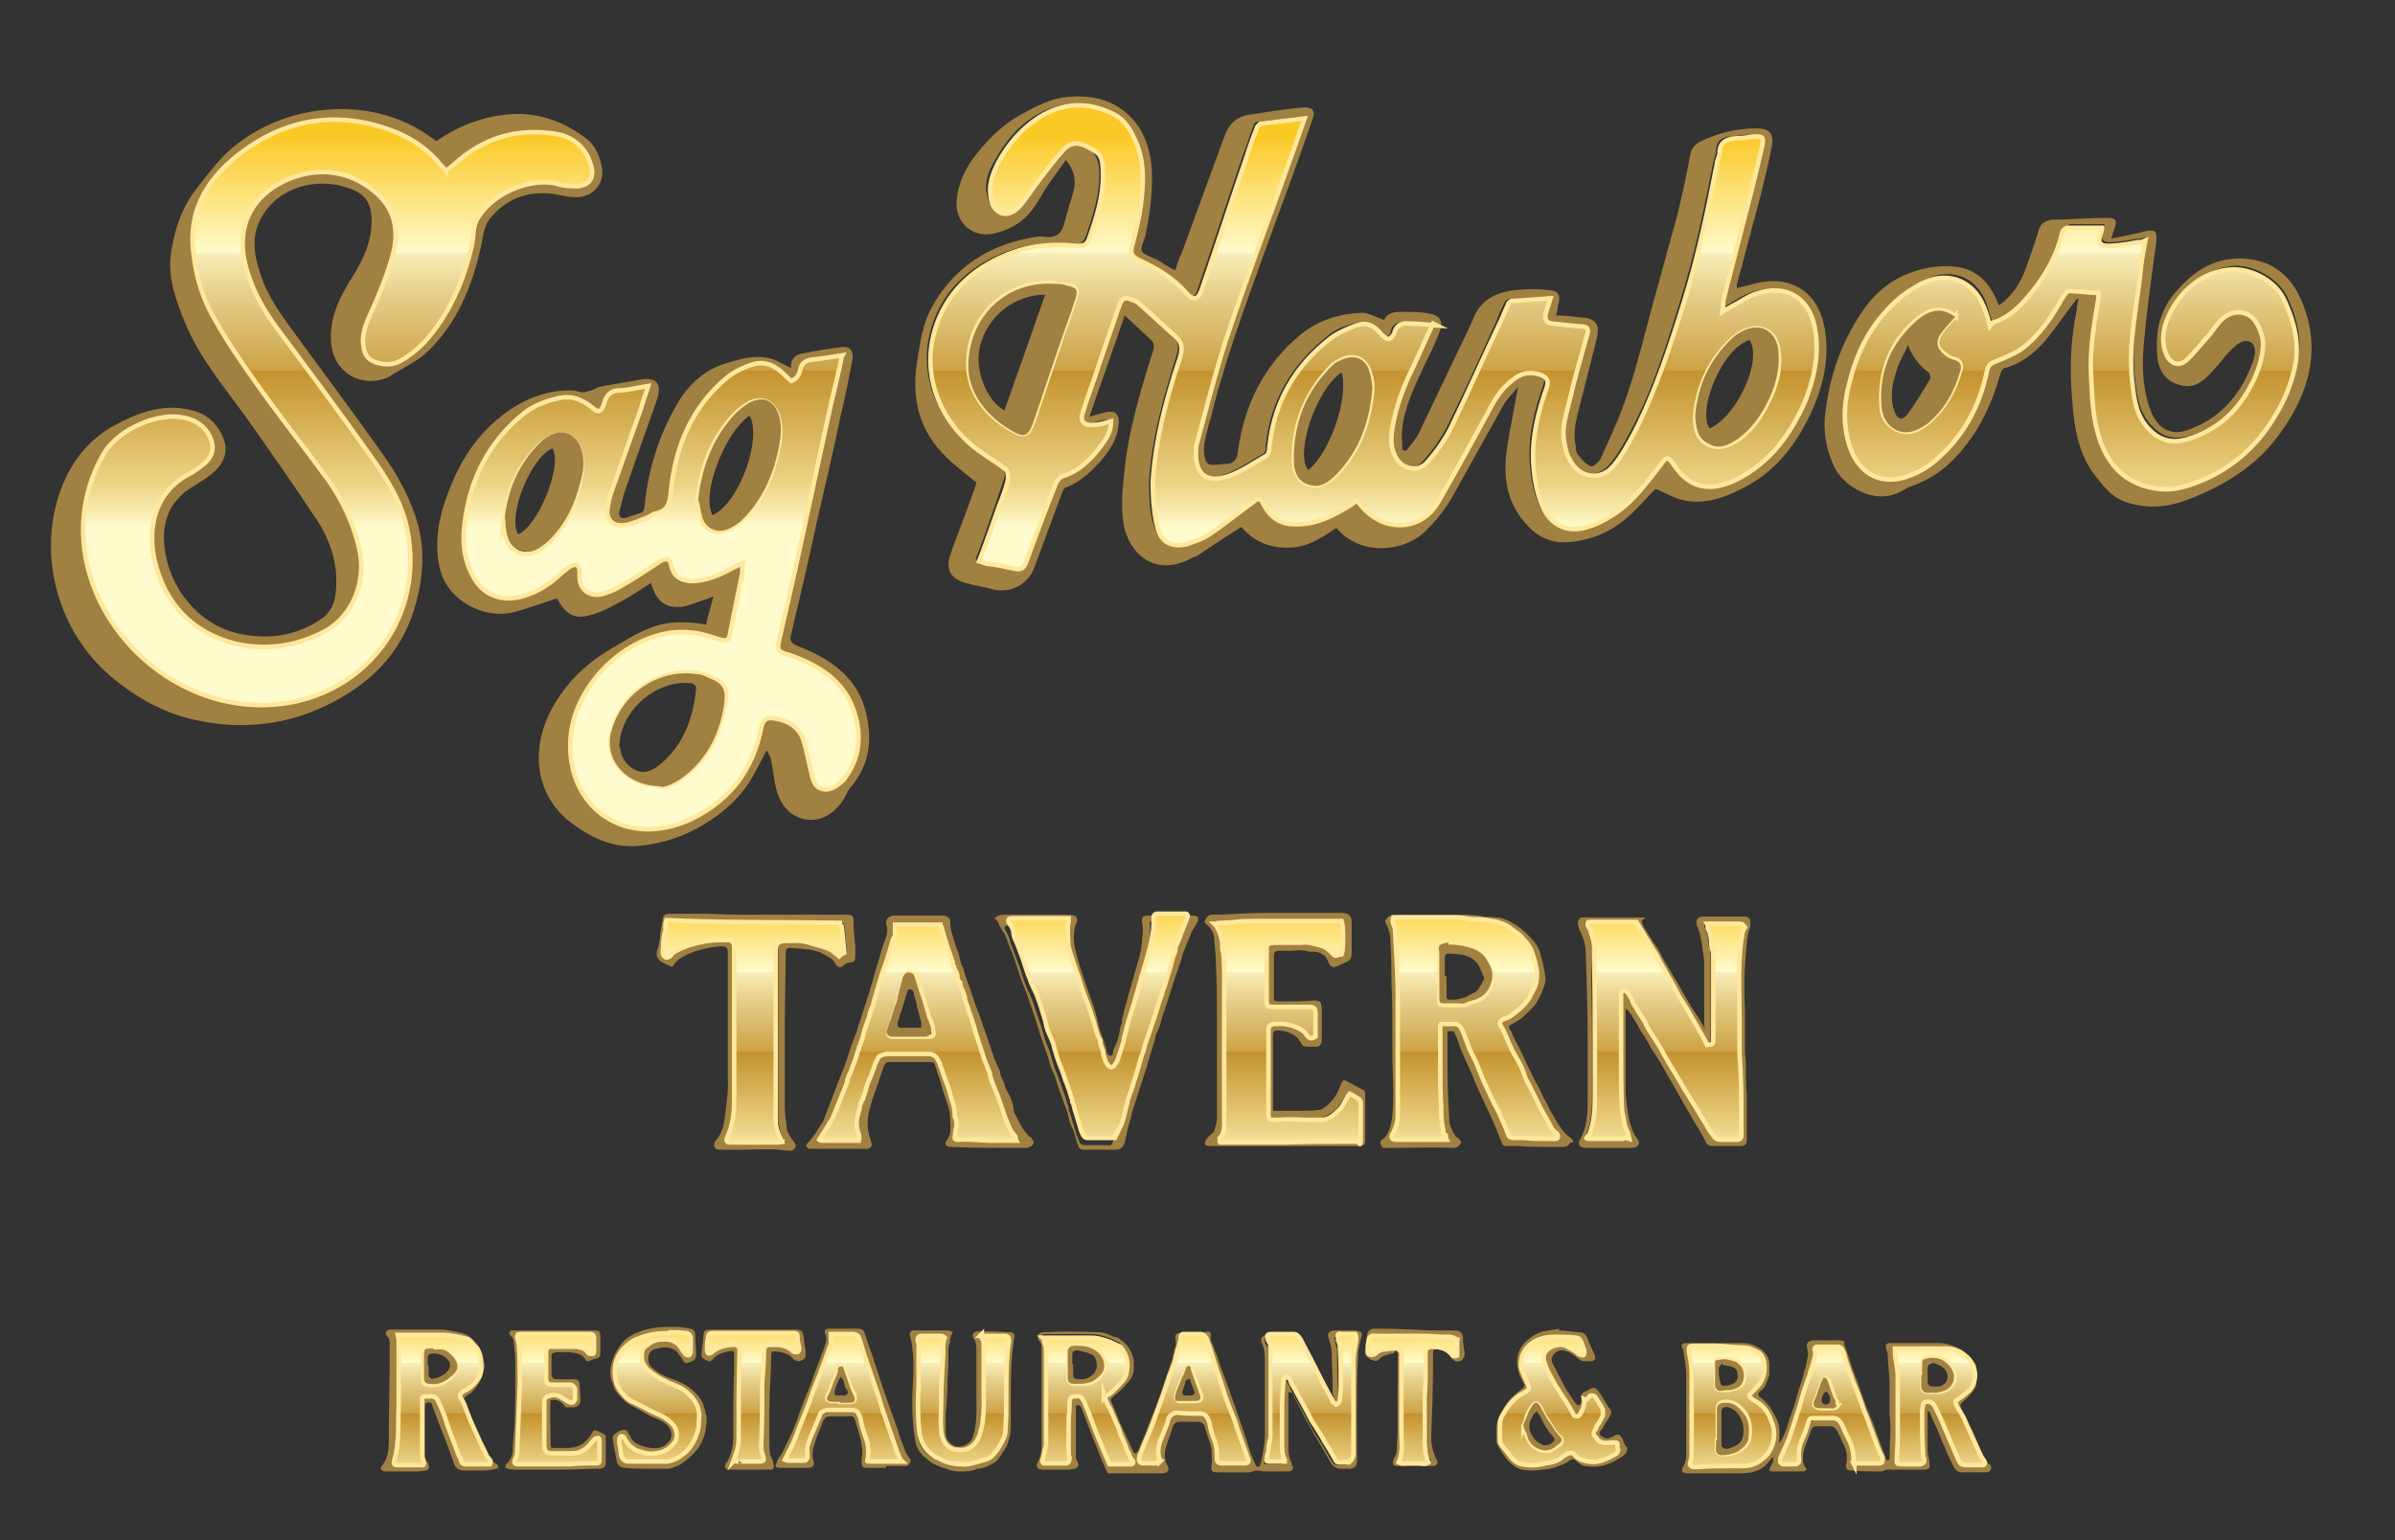 <svg xmlns="http://www.w3.org/2000/svg" xmlns:xlink="http://www.w3.org/1999/xlink" id="Layer_1" data-name="Layer 1" viewBox="0 0 264.9 170.4"><rect x="0" y="0" width="264.9" height="170.4" fill="#333333" stroke="none"/><defs><style>      .cls-1 {        fill: url(#linear-gradient);      }      .cls-1, .cls-2, .cls-3, .cls-4, .cls-5, .cls-6, .cls-7, .cls-8, .cls-9, .cls-10, .cls-11, .cls-12, .cls-13, .cls-14, .cls-15, .cls-16, .cls-17, .cls-18, .cls-19, .cls-20, .cls-21, .cls-22, .cls-23, .cls-24 {        stroke: #ffe89b;        stroke-miterlimit: 10;        stroke-width: .5px;      }      .cls-2 {        fill: url(#linear-gradient-23);      }      .cls-3 {        fill: url(#linear-gradient-18);      }      .cls-4 {        fill: url(#linear-gradient-14);      }      .cls-5 {        fill: url(#linear-gradient-21);      }      .cls-6 {        fill: url(#linear-gradient-22);      }      .cls-7 {        fill: url(#linear-gradient-20);      }      .cls-8 {        fill: url(#linear-gradient-11);      }      .cls-9 {        fill: url(#linear-gradient-10);      }      .cls-10 {        fill: url(#linear-gradient-15);      }      .cls-11 {        fill: url(#linear-gradient-16);      }      .cls-12 {        fill: url(#linear-gradient-17);      }      .cls-13 {        fill: url(#linear-gradient-19);      }      .cls-14 {        fill: url(#linear-gradient-12);      }      .cls-15 {        fill: url(#linear-gradient-13);      }      .cls-16 {        fill: url(#linear-gradient-24);      }      .cls-25 {        fill: #a08142;        stroke-width: 0px;      }      .cls-17 {        fill: url(#linear-gradient-8);      }      .cls-18 {        fill: url(#linear-gradient-4);      }      .cls-19 {        fill: url(#linear-gradient-2);      }      .cls-20 {        fill: url(#linear-gradient-9);      }      .cls-21 {        fill: url(#linear-gradient-5);      }      .cls-22 {        fill: url(#linear-gradient-7);      }      .cls-23 {        fill: url(#linear-gradient-6);      }      .cls-24 {        fill: url(#linear-gradient-3);      }    </style><linearGradient id="linear-gradient" x1="184" y1="98.3" x2="184" y2="68.9" gradientTransform="translate(0 197) scale(1 -1)" gradientUnits="userSpaceOnUse"><stop offset="0" stop-color="#fbc926"></stop><stop offset=".3" stop-color="#fffbcc"></stop><stop offset=".3" stop-color="#f8efba"></stop><stop offset=".4" stop-color="#e7d18d"></stop><stop offset=".6" stop-color="#cca246"></stop><stop offset=".6" stop-color="#c3922e"></stop><stop offset=".9" stop-color="#eed688"></stop><stop offset="1" stop-color="#fffbcc"></stop></linearGradient><linearGradient id="linear-gradient-2" x1="142.2" y1="98.3" x2="142.2" y2="68.9" gradientTransform="translate(0 197) scale(1 -1)" gradientUnits="userSpaceOnUse"><stop offset="0" stop-color="#fbc926"></stop><stop offset=".3" stop-color="#fffbcc"></stop><stop offset=".3" stop-color="#f8efba"></stop><stop offset=".4" stop-color="#e7d18d"></stop><stop offset=".6" stop-color="#cca246"></stop><stop offset=".6" stop-color="#c3922e"></stop><stop offset=".9" stop-color="#eed688"></stop><stop offset="1" stop-color="#fffbcc"></stop></linearGradient><linearGradient id="linear-gradient-3" x1="121.1" y1="98.3" x2="121.1" y2="68.9" gradientTransform="translate(0 197) scale(1 -1)" gradientUnits="userSpaceOnUse"><stop offset="0" stop-color="#fbc926"></stop><stop offset=".3" stop-color="#fffbcc"></stop><stop offset=".3" stop-color="#f8efba"></stop><stop offset=".4" stop-color="#e7d18d"></stop><stop offset=".6" stop-color="#cca246"></stop><stop offset=".6" stop-color="#c3922e"></stop><stop offset=".9" stop-color="#eed688"></stop><stop offset="1" stop-color="#fffbcc"></stop></linearGradient><linearGradient id="linear-gradient-4" x1="163" y1="98.3" x2="163" y2="68.9" gradientTransform="translate(0 197) scale(1 -1)" gradientUnits="userSpaceOnUse"><stop offset="0" stop-color="#fbc926"></stop><stop offset=".3" stop-color="#fffbcc"></stop><stop offset=".3" stop-color="#f8efba"></stop><stop offset=".4" stop-color="#e7d18d"></stop><stop offset=".6" stop-color="#cca246"></stop><stop offset=".6" stop-color="#c3922e"></stop><stop offset=".9" stop-color="#eed688"></stop><stop offset="1" stop-color="#fffbcc"></stop></linearGradient><linearGradient id="linear-gradient-5" x1="101.7" y1="98.3" x2="101.7" y2="68.9" gradientTransform="translate(0 197) scale(1 -1)" gradientUnits="userSpaceOnUse"><stop offset="0" stop-color="#fbc926"></stop><stop offset=".3" stop-color="#fffbcc"></stop><stop offset=".3" stop-color="#f8efba"></stop><stop offset=".4" stop-color="#e7d18d"></stop><stop offset=".6" stop-color="#cca246"></stop><stop offset=".6" stop-color="#c3922e"></stop><stop offset=".9" stop-color="#eed688"></stop><stop offset="1" stop-color="#fffbcc"></stop></linearGradient><linearGradient id="linear-gradient-6" x1="83.7" y1="98.3" x2="83.7" y2="68.9" gradientTransform="translate(0 197) scale(1 -1)" gradientUnits="userSpaceOnUse"><stop offset="0" stop-color="#fbc926"></stop><stop offset=".3" stop-color="#fffbcc"></stop><stop offset=".3" stop-color="#f8efba"></stop><stop offset=".4" stop-color="#e7d18d"></stop><stop offset=".6" stop-color="#cca246"></stop><stop offset=".6" stop-color="#c3922e"></stop><stop offset=".9" stop-color="#eed688"></stop><stop offset="1" stop-color="#fffbcc"></stop></linearGradient><linearGradient id="linear-gradient-7" x1="120.3" y1="51.9" x2="120.3" y2="33" gradientTransform="translate(0 197) scale(1 -1)" gradientUnits="userSpaceOnUse"><stop offset="0" stop-color="#fbc926"></stop><stop offset=".3" stop-color="#fffbcc"></stop><stop offset=".3" stop-color="#f8efba"></stop><stop offset=".4" stop-color="#e7d18d"></stop><stop offset=".6" stop-color="#cca246"></stop><stop offset=".6" stop-color="#c3922e"></stop><stop offset=".9" stop-color="#eed688"></stop><stop offset="1" stop-color="#fffbcc"></stop></linearGradient><linearGradient id="linear-gradient-8" x1="144.8" y1="51.9" x2="144.8" y2="33" gradientTransform="translate(0 197) scale(1 -1)" gradientUnits="userSpaceOnUse"><stop offset="0" stop-color="#fbc926"></stop><stop offset=".3" stop-color="#fffbcc"></stop><stop offset=".3" stop-color="#f8efba"></stop><stop offset=".4" stop-color="#e7d18d"></stop><stop offset=".6" stop-color="#cca246"></stop><stop offset=".6" stop-color="#c3922e"></stop><stop offset=".9" stop-color="#eed688"></stop><stop offset="1" stop-color="#fffbcc"></stop></linearGradient><linearGradient id="linear-gradient-9" x1="132" y1="51.9" x2="132" y2="33" gradientTransform="translate(0 197) scale(1 -1)" gradientUnits="userSpaceOnUse"><stop offset="0" stop-color="#fbc926"></stop><stop offset=".3" stop-color="#fffbcc"></stop><stop offset=".3" stop-color="#f8efba"></stop><stop offset=".4" stop-color="#e7d18d"></stop><stop offset=".6" stop-color="#cca246"></stop><stop offset=".6" stop-color="#c3922e"></stop><stop offset=".9" stop-color="#eed688"></stop><stop offset="1" stop-color="#fffbcc"></stop></linearGradient><linearGradient id="linear-gradient-10" x1="191.6" y1="51.9" x2="191.6" y2="33" gradientTransform="translate(0 197) scale(1 -1)" gradientUnits="userSpaceOnUse"><stop offset="0" stop-color="#fbc926"></stop><stop offset=".3" stop-color="#fffbcc"></stop><stop offset=".3" stop-color="#f8efba"></stop><stop offset=".4" stop-color="#e7d18d"></stop><stop offset=".6" stop-color="#cca246"></stop><stop offset=".6" stop-color="#c3922e"></stop><stop offset=".9" stop-color="#eed688"></stop><stop offset="1" stop-color="#fffbcc"></stop></linearGradient><linearGradient id="linear-gradient-11" x1="214.6" y1="51.9" x2="214.6" y2="33" gradientTransform="translate(0 197) scale(1 -1)" gradientUnits="userSpaceOnUse"><stop offset="0" stop-color="#fbc926"></stop><stop offset=".3" stop-color="#fffbcc"></stop><stop offset=".3" stop-color="#f8efba"></stop><stop offset=".4" stop-color="#e7d18d"></stop><stop offset=".6" stop-color="#cca246"></stop><stop offset=".6" stop-color="#c3922e"></stop><stop offset=".9" stop-color="#eed688"></stop><stop offset="1" stop-color="#fffbcc"></stop></linearGradient><linearGradient id="linear-gradient-12" x1="202.6" y1="51.9" x2="202.6" y2="33" gradientTransform="translate(0 197) scale(1 -1)" gradientUnits="userSpaceOnUse"><stop offset="0" stop-color="#fbc926"></stop><stop offset=".3" stop-color="#fffbcc"></stop><stop offset=".3" stop-color="#f8efba"></stop><stop offset=".4" stop-color="#e7d18d"></stop><stop offset=".6" stop-color="#cca246"></stop><stop offset=".6" stop-color="#c3922e"></stop><stop offset=".9" stop-color="#eed688"></stop><stop offset="1" stop-color="#fffbcc"></stop></linearGradient><linearGradient id="linear-gradient-13" x1="106.5" y1="51.9" x2="106.5" y2="33" gradientTransform="translate(0 197) scale(1 -1)" gradientUnits="userSpaceOnUse"><stop offset="0" stop-color="#fbc926"></stop><stop offset=".3" stop-color="#fffbcc"></stop><stop offset=".3" stop-color="#f8efba"></stop><stop offset=".4" stop-color="#e7d18d"></stop><stop offset=".6" stop-color="#cca246"></stop><stop offset=".6" stop-color="#c3922e"></stop><stop offset=".9" stop-color="#eed688"></stop><stop offset="1" stop-color="#fffbcc"></stop></linearGradient><linearGradient id="linear-gradient-14" x1="61.8" y1="51.9" x2="61.8" y2="33" gradientTransform="translate(0 197) scale(1 -1)" gradientUnits="userSpaceOnUse"><stop offset="0" stop-color="#fbc926"></stop><stop offset=".3" stop-color="#fffbcc"></stop><stop offset=".3" stop-color="#f8efba"></stop><stop offset=".4" stop-color="#e7d18d"></stop><stop offset=".6" stop-color="#cca246"></stop><stop offset=".6" stop-color="#c3922e"></stop><stop offset=".9" stop-color="#eed688"></stop><stop offset="1" stop-color="#fffbcc"></stop></linearGradient><linearGradient id="linear-gradient-15" x1="48.8" y1="51.9" x2="48.8" y2="33" gradientTransform="translate(0 197) scale(1 -1)" gradientUnits="userSpaceOnUse"><stop offset="0" stop-color="#fbc926"></stop><stop offset=".3" stop-color="#fffbcc"></stop><stop offset=".3" stop-color="#f8efba"></stop><stop offset=".4" stop-color="#e7d18d"></stop><stop offset=".6" stop-color="#cca246"></stop><stop offset=".6" stop-color="#c3922e"></stop><stop offset=".9" stop-color="#eed688"></stop><stop offset="1" stop-color="#fffbcc"></stop></linearGradient><linearGradient id="linear-gradient-16" x1="72.8" y1="51.9" x2="72.8" y2="33" gradientTransform="translate(0 197) scale(1 -1)" gradientUnits="userSpaceOnUse"><stop offset="0" stop-color="#fbc926"></stop><stop offset=".3" stop-color="#fffbcc"></stop><stop offset=".3" stop-color="#f8efba"></stop><stop offset=".4" stop-color="#e7d18d"></stop><stop offset=".6" stop-color="#cca246"></stop><stop offset=".6" stop-color="#c3922e"></stop><stop offset=".9" stop-color="#eed688"></stop><stop offset="1" stop-color="#fffbcc"></stop></linearGradient><linearGradient id="linear-gradient-17" x1="172.6" y1="51.9" x2="172.6" y2="33" gradientTransform="translate(0 197) scale(1 -1)" gradientUnits="userSpaceOnUse"><stop offset="0" stop-color="#fbc926"></stop><stop offset=".3" stop-color="#fffbcc"></stop><stop offset=".3" stop-color="#f8efba"></stop><stop offset=".4" stop-color="#e7d18d"></stop><stop offset=".6" stop-color="#cca246"></stop><stop offset=".6" stop-color="#c3922e"></stop><stop offset=".9" stop-color="#eed688"></stop><stop offset="1" stop-color="#fffbcc"></stop></linearGradient><linearGradient id="linear-gradient-18" x1="93.3" y1="51.9" x2="93.3" y2="33" gradientTransform="translate(0 197) scale(1 -1)" gradientUnits="userSpaceOnUse"><stop offset="0" stop-color="#fbc926"></stop><stop offset=".3" stop-color="#fffbcc"></stop><stop offset=".3" stop-color="#f8efba"></stop><stop offset=".4" stop-color="#e7d18d"></stop><stop offset=".6" stop-color="#cca246"></stop><stop offset=".6" stop-color="#c3922e"></stop><stop offset=".9" stop-color="#eed688"></stop><stop offset="1" stop-color="#fffbcc"></stop></linearGradient><linearGradient id="linear-gradient-19" x1="83.2" y1="51.9" x2="83.2" y2="33" gradientTransform="translate(0 197) scale(1 -1)" gradientUnits="userSpaceOnUse"><stop offset="0" stop-color="#fbc926"></stop><stop offset=".3" stop-color="#fffbcc"></stop><stop offset=".3" stop-color="#f8efba"></stop><stop offset=".4" stop-color="#e7d18d"></stop><stop offset=".6" stop-color="#cca246"></stop><stop offset=".6" stop-color="#c3922e"></stop><stop offset=".9" stop-color="#eed688"></stop><stop offset="1" stop-color="#fffbcc"></stop></linearGradient><linearGradient id="linear-gradient-20" x1="156.4" y1="51.9" x2="156.4" y2="33" gradientTransform="translate(0 197) scale(1 -1)" gradientUnits="userSpaceOnUse"><stop offset="0" stop-color="#fbc926"></stop><stop offset=".3" stop-color="#fffbcc"></stop><stop offset=".3" stop-color="#f8efba"></stop><stop offset=".4" stop-color="#e7d18d"></stop><stop offset=".6" stop-color="#cca246"></stop><stop offset=".6" stop-color="#c3922e"></stop><stop offset=".9" stop-color="#eed688"></stop><stop offset="1" stop-color="#fffbcc"></stop></linearGradient><linearGradient id="linear-gradient-21" x1="151.8" y1="182" x2="151.8" y2="138.7" gradientTransform="translate(0 197) scale(1 -1)" gradientUnits="userSpaceOnUse"><stop offset="0" stop-color="#fbc926"></stop><stop offset=".3" stop-color="#fffbcc"></stop><stop offset=".3" stop-color="#f8efba"></stop><stop offset=".4" stop-color="#e7d18d"></stop><stop offset=".6" stop-color="#cca246"></stop><stop offset=".6" stop-color="#c3922e"></stop><stop offset=".9" stop-color="#eed688"></stop><stop offset="1" stop-color="#fffbcc"></stop></linearGradient><linearGradient id="linear-gradient-22" x1="37.3" y1="182" x2="37.3" y2="138.7" gradientTransform="translate(0 197) scale(1 -1)" gradientUnits="userSpaceOnUse"><stop offset="0" stop-color="#fbc926"></stop><stop offset=".3" stop-color="#fffbcc"></stop><stop offset=".3" stop-color="#f8efba"></stop><stop offset=".4" stop-color="#e7d18d"></stop><stop offset=".6" stop-color="#cca246"></stop><stop offset=".6" stop-color="#c3922e"></stop><stop offset=".9" stop-color="#eed688"></stop><stop offset="1" stop-color="#fffbcc"></stop></linearGradient><linearGradient id="linear-gradient-23" x1="73.1" y1="182" x2="73.1" y2="138.7" gradientTransform="translate(0 197) scale(1 -1)" gradientUnits="userSpaceOnUse"><stop offset="0" stop-color="#fbc926"></stop><stop offset=".3" stop-color="#fffbcc"></stop><stop offset=".3" stop-color="#f8efba"></stop><stop offset=".4" stop-color="#e7d18d"></stop><stop offset=".6" stop-color="#cca246"></stop><stop offset=".6" stop-color="#c3922e"></stop><stop offset=".9" stop-color="#eed688"></stop><stop offset="1" stop-color="#fffbcc"></stop></linearGradient><linearGradient id="linear-gradient-24" x1="229.3" y1="182" x2="229.3" y2="138.7" gradientTransform="translate(0 197) scale(1 -1)" gradientUnits="userSpaceOnUse"><stop offset="0" stop-color="#fbc926"></stop><stop offset=".3" stop-color="#fffbcc"></stop><stop offset=".3" stop-color="#f8efba"></stop><stop offset=".4" stop-color="#e7d18d"></stop><stop offset=".6" stop-color="#cca246"></stop><stop offset=".6" stop-color="#c3922e"></stop><stop offset=".9" stop-color="#eed688"></stop><stop offset="1" stop-color="#fffbcc"></stop></linearGradient></defs><g><g><path class="cls-25" d="M188.5,113.5c0-.3,0-.4,0-.6,0-1.6,0-3.3,0-4.9,0-.6,0-1.1,0-1.7-.2-1.3-.3-2.7-.8-3.9-.2-.5,0-1,.7-1,1.4,0,2.8,0,4.1,0s.3,0,.5,0c.4,0,.6.3.6.7,0,.1,0,.3,0,.4-.4,1-.4,2-.5,3.1-.2,2.1-.2,4.1-.1,6.2,0,1.5,0,3.1,0,4.6,0,.4.1.8.1,1.2,0,1.2,0,2.4.1,3.6,0,1.3,0,2.5,0,3.8s0,.8,0,1.1c0,.5-.2.7-.7.7-1,0-2,0-3,0-.5,0-.8-.2-.9-.6-.4-.8-.9-1.6-1.4-2.4-.4-.8-.9-1.5-1.3-2.3-.4-.7-.8-1.4-1.2-2.1-.4-.6-.7-1.3-1.1-1.9-.3-.5-.6-1-.9-1.4-.2-.3-.3-.6-.5-.9-.2-.4-.4-.7-.7-1.1-.2-.3-.3-.6-.5-.9-.3-.5-.6-1-.9-1.4,0,0-.1-.1-.3-.2,0,.2,0,.4,0,.5,0,2.8,0,5.6,0,8.4,0,1.1.2,2.3.4,3.4.2.7.4,1.5.9,2.1.3.4.2.6-.1.9-.1,0-.3.1-.5.1-.4,0-.8,0-1.2,0-.6,0-1.1,0-1.7,0s-1.4,0-2.2,0c-.6,0-.9-.3-.7-.8.8-1.4.9-2.8.9-4.3,0-2.3,0-4.5,0-6.8,0-3.2-.1-6.4-.2-9.5,0-.9-.2-1.7-.6-2.5-.2-.3-.2-.6-.3-1,0-.2.2-.5.4-.6.2,0,.4,0,.6,0,1.8,0,3.7,0,5.5,0s.6.1.6.4c0,.4.3.8.5,1.1.4.7.9,1.4,1.4,2.2.4.8.8,1.5,1.3,2.3.3.6.7,1.1,1,1.7.3.5.5.9.8,1.4.3.5.6,1.1,1,1.6.3.4.5.9.8,1.3,0,0,0,.1.2.3h0ZM179.9,125.9c-.1-.4-.2-.7-.3-1-.4-.7-.3-1.4-.5-2.1,0-2.2-.1-4.3-.1-6.5,0-1.8,0-3.6,0-5.4s0-.7,0-1.1c0-.1.2-.3.3-.3.1,0,.3,0,.4.2.2.2.4.5.5.8.2.3.3.5.4.8.3.5.7,1,1,1.6.4.6.7,1.3,1.1,1.9.6,1,1.1,1.9,1.7,2.9.4.7.8,1.3,1.2,2,.1.2.3.5.4.7.3.5.7,1.1,1,1.6.4.6.7,1.2,1.1,1.8.3.5.6,1.1,1,1.6.2.3.4.7.9.6.6,0,1.3,0,1.9,0,.3,0,.4-.1.4-.4,0-.6,0-1.2,0-1.8,0-2.4,0-4.8-.2-7.2,0-.3,0-.5,0-.8,0-1,0-2,0-3,0-3-.1-6,.2-8.9,0-.5,0-1,.4-1.4-.2-.2-.3-.4-.6-.4-1,0-2.1,0-3.1,0-.1,0-.3,0-.5,0,0,.2,0,.4.1.6,0,.3.2.5.3.8,0,.6,0,1.1.3,1.7,0,0,0,.2,0,.3,0,.5,0,1,0,1.5,0,2.4,0,4.8,0,7.2,0,.3,0,.5,0,.8,0,.4-.2.5-.7.5-.3-.5-.5-1-.8-1.5-.4-.8-.9-1.5-1.3-2.3-.3-.5-.7-1.1-1-1.6-.3-.5-.6-1.1-.9-1.7-.4-.6-.7-1.3-1.1-1.9-.2-.3-.3-.7-.5-1-.3-.5-.7-1.1-1-1.6-.4-.7-.8-1.3-1.2-2-1.4,0-2.8-.1-4.2,0-.3,0-.6,0-.9,0-.3,0-.4.1-.3.4,0,.2.3.4.3.6.2.6.4,1.2.4,1.9,0,.3,0,.7,0,1,0,3.2.1,6.3.1,9.5,0,2,0,4.1,0,6.1,0,1.4-.1,2.7-.6,4-.1.4,0,.5.3.5,1.1,0,2.2,0,3.3,0,.2,0,.3,0,.5-.1h0Z"></path><path class="cls-25" d="M140.8,122.9c.2,0,.5,0,.7,0,.8,0,1.6,0,2.4,0,.7,0,1.3,0,2-.1.3,0,.6-.3.9-.5.7-.6,1.2-1.4,1.5-2.3.2-.5.3-.6.8-.3.6.3,1.1.6,1.7.9.1,0,.2.3.2.5,0,1.1,0,2.1,0,3.2v1.6c0,.1,0,.3,0,.4,0,.3-.2.5-.6.5s-.8,0-1.2,0c-1.1,0-2.3,0-3.4,0-.6,0-1.2,0-1.8,0-1.5,0-3.1,0-4.6,0s-3.3,0-4.9,0c-.2,0-.5,0-.7,0-.2,0-.4,0-.5-.2-.1-.1,0-.3.1-.5.2-.3.5-.6.8-.8,0,0,.1-.2.1-.2.1-.4.3-.9.3-1.3,0-3.9,0-7.8,0-11.6,0-1.7,0-3.4-.1-5.1,0-1.1-.1-2.2-.2-3.2,0-.6-.3-1.1-.7-1.5-.2-.2-.5-.3-.3-.6.1-.3.4-.6.8-.6,1.9,0,3.8-.2,5.7-.2,2.5,0,5,0,7.5,0s.9,0,1.3,0c.5,0,.9.4.9.9,0,.6,0,1.2,0,1.8s0,1.2,0,1.8c0,.4-.1.7-.5.9-.4.2-.7.3-1.1.5-.4.2-.7.1-.9-.3-.2-.4-.3-.8-.7-1-.3-.2-.6-.3-1-.3s-.3,0-.5,0c-.6-.2-1.2-.2-1.8-.1-.5,0-1,0-1.5,0-.5,0-.6.1-.6.7,0,1.4,0,2.9,0,4.3,0,.6,0,.6.7.6,1.2,0,2.5,0,3.7-.1.3,0,.7,0,.8.3,0,.2.1.4.1.6,0,.6,0,1.2,0,1.8,0,.5,0,1,0,1.5,0,.7-.2,1-.9.9-.2,0-.4,0-.6,0-.4,0-.6,0-.8-.4-.5-1-1.5-1.3-2.5-1.4-.5,0-.6.1-.6.6,0,1.9,0,3.9,0,5.8,0,.8,0,1.5,0,2.3,0,0,0,.2,0,.3h0ZM134.3,102.2c.5.8.7,1.6.7,2.4,0,0,0,.2,0,.2.1.9.3,1.9.2,2.8,0,.2,0,.4,0,.6,0,4.3,0,8.5,0,12.8,0,1,0,2.1,0,3.2,0,.5-.1,1.1-.5,1.5,0,0-.1.3,0,.4s.2.1.3.1c.3,0,.7,0,1,0,1.9,0,3.9,0,5.8,0,2.2,0,4.4,0,6.7-.1.5,0,.9,0,1.4,0s.4-.1.4-.4c0-1.3,0-2.7,0-4,0-.1,0-.3-.2-.3-.3-.2-.6-.4-1-.6-.1.2-.2.3-.3.4-.3.5-.6,1.1-1,1.5-.6.5-1.2.9-1.9,1-.2,0-.4,0-.6,0-.4.2-.8.1-1.2,0-1.1-.2-2.2-.2-3.4,0-.5,0-.6,0-.6-.6,0-1.6,0-3.2,0-4.7s0-3,0-4.5c0-.5,0-.7.6-.8.1,0,.2,0,.3,0,.8-.1,1.6,0,2.3.4.4.2.8.4,1,.8.3.5.5.5,1,.2v-2.7c0-.4-.2-.6-.6-.6-1,0-1.9,0-2.9,0-.4,0-.8,0-1.3,0-.5,0-.6-.2-.6-.7,0,0,0-.2,0-.2,0-.4,0-.9,0-1.3,0-1,0-2,0-3,0-.4,0-.9,0-1.3,0-.3,0-.4.3-.5.2,0,.4-.1.6-.1,1,0,1.9,0,2.9,0,.7,0,1.4.1,2.1.3.5.1,1,.5,1.3.8.4.4.4.4.9.2,0,0,.2,0,.2,0,.2-.5.2-3.2,0-3.7-.1,0-.3,0-.4,0-1.7,0-3.4,0-5.1,0-1.5,0-3.1,0-4.6,0-1.2,0-2.3.1-3.5.2-.1,0-.3,0-.5.1h0Z"></path><path class="cls-25" d="M110,101.6c.4-.4.8-.4,1.2-.4,1,0,1.9,0,2.9,0,.2,0,.5,0,.7,0,.7,0,1.4,0,2.2,0,.3,0,.5,0,.8,0,.3,0,.7,0,1,.1.3,0,.4.4.3.7-.4.9-.4,1.9-.2,2.9.2.8.4,1.6.7,2.5.4,1.3.9,2.6,1.3,3.8.3.8.5,1.7.7,2.6.2.6.4,1.1.6,1.7,0,.2.2.5.2.8,0,.3.2.5.5.5,0,0,.2-.1.2-.2,0-.4.2-.8.4-1.2.2-.5.3-1.1.4-1.6,0-.2.2-.5.2-.7,0,0,0-.2,0-.3.4-1.7.9-3.4,1.4-5.1.3-1.1.7-2.2.8-3.4,0-.4.1-.8.1-1.2,0-.2,0-.3,0-.5,0-.2-.1-.4-.1-.7,0-.4.1-.6.6-.6.3,0,.6,0,.9,0,1.1,0,2.2,0,3.2,0,.3,0,.6,0,1,0,.5,0,.7.3.4.8-.2.3-.4.7-.6,1-.2.5-.4,1-.6,1.5-.2.5-.4.9-.5,1.4-.3,1-.7,2-1,3-.3.9-.6,1.9-.9,2.8-.2.4-.3.9-.4,1.3-.1.5-.4,1-.6,1.5,0,0,0,.1,0,.2-.3,1-.6,2-.9,3-.4,1.4-.9,2.7-1.3,4.1-.2.6-.4,1.1-.5,1.7-.3.9-.5,1.9-.7,2.8-.2.6-.5.8-1.1.8-1.1,0-2.3,0-3.4,0-.3,0-.5-.1-.6-.3,0-.2-.2-.4-.2-.6-.2-.6-.3-1.2-.6-1.7-.3-.6-.3-1.2-.5-1.7-.2-.5-.4-1.1-.6-1.7-.3-.7-.5-1.4-.7-2.1-.2-.4-.3-.7-.5-1.1-.2-.9-.5-1.7-.8-2.5-.4-1.1-.7-2.3-1.1-3.4-.2-.7-.5-1.4-.7-2.1-.2-.4-.3-.8-.5-1.2,0-.1,0-.2-.1-.3-.3-.9-.6-1.8-.9-2.7-.2-.5-.4-1-.6-1.5-.1-.3-.2-.7-.4-1-.2-.3-.4-.6-.6-1,0-.1-.1-.3-.2-.4h0ZM123.3,125.9c.2-.5.4-.9.5-1.2.2-.6.3-1.3.5-1.9,0,0,0-.2,0-.2.2-.6.4-1.1.6-1.7.1-.4.3-.8.4-1.3.2-.7.4-1.4.6-2.1.1-.4.2-.9.4-1.3.3-.9.6-1.8.9-2.6.3-.8.5-1.7.8-2.5,0-.2,0-.5.2-.7.3-.5.4-1.2.6-1.8.2-.6.3-1.2.5-1.7,0,0,0-.1,0-.2,0-.3.2-.6.3-.8,0-.1,0-.2,0-.3.2-.6.4-1.1.7-1.7.2-.5.4-1,.6-1.5,0-.2,0-.4-.1-.5,0,0-.2,0-.4,0-.9,0-1.7,0-2.6,0-.1,0-.2,0-.3,0-.3,0-.4.2-.3.5,0,.2,0,.3,0,.5,0,1.2-.3,2.3-.6,3.4-.3,1.2-.7,2.3-1,3.5-.2.7-.4,1.4-.6,2.1-.2.6-.4,1.3-.6,1.9-.2.6-.3,1.2-.5,1.9,0,0,0,.1,0,.2-.2.6-.4,1.2-.6,1.9,0,.3-.2.6-.4.8-.2.3-.6.3-.8,0-.1-.2-.2-.4-.3-.6,0-.3-.2-.6-.2-.9,0-.3-.2-.7-.3-1,0,0,0-.2,0-.2-.4-.6-.5-1.4-.7-2-.2-.6-.4-1.2-.6-1.8-.3-1.1-.7-2.2-1.1-3.2-.2-.5-.3-1-.5-1.4-.2-.6-.4-1.3-.6-1.9-.2-.8-.2-1.6-.1-2.4,0-.3,0-.5.1-.8-.2,0-.4,0-.6,0-.8,0-1.7,0-2.5,0-1.1,0-2.1,0-3.2,0-.4,0-.5.2-.3.5.2.4.4.7.5,1.1,0,.4.3.8.4,1.2.2.5.4,1.1.6,1.6.2.5.3,1,.5,1.5.1.4.3.7.4,1.1.2.4.4.8.6,1.3.3,1,.7,2,1,3,.1.5.3.9.4,1.4.2.5.5,1.1.6,1.6.2.7.4,1.4.7,2.1.3.7.5,1.4.8,2.2.2.5.3,1,.5,1.5,0,0,0,.1,0,.2,0,.2.2.4.2.6.2.7.4,1.3.6,2,.1.4.3.7.4,1.1.1.2.3.3.6.3.8,0,1.7,0,2.5,0,.2,0,.4,0,.4,0h0Z"></path><path class="cls-25" d="M173.7,126.4c-.2.4-.5.5-.9.5-.3,0-.6,0-1,0-1.3,0-2.5,0-3.8-.1-.4,0-.8,0-1.3,0-.3,0-.5,0-.6-.4-.3-.7-.6-1.5-.9-2.2-.6-1.3-1.2-2.6-1.8-3.9-.3-.6-.5-1.3-.8-1.9-.3-.7-.6-1.3-.9-2-.2-.4-.3-.9-.5-1.4-.1-.3-.3-.6-.4-.9h-.7c0,.2,0,.3,0,.5,0,1.3,0,2.5,0,3.8,0,1.8.1,3.7.2,5.5,0,.6.3,1.2.7,1.8,0,.1.3.2.4.3,0,.1.2.2.2.4-.2.5-.5.6-1,.6-2.3-.1-4.5,0-6.8,0-.2,0-.4,0-.6,0s-.3,0-.4-.2c-.2-.4-.2-.6.2-.8.4-.3.5-.7.7-1.1.4-1.3.4-2.7.4-4s-.1-3.1-.1-4.6c0-.6,0-1.3,0-1.9,0-1.9,0-3.9-.1-5.8,0-1.4,0-2.8-.1-4.2,0-.8-.1-1.5-.5-2.2-.2-.4,0-.5.3-.8.4-.2.8-.2,1.2-.2,2.2,0,4.4,0,6.6,0,.9,0,1.7,0,2.6.2.5.1,1,0,1.4.1.8,0,1.6.4,2.2.8.8.5,1.5,1.2,2.1,1.9.3.4.6.9.7,1.4.2.8.4,1.5.5,2.3.2.7-.2,1.4-.4,2-.2.4-.4.8-.6,1.1-.2.3-.5.6-.8.9-.5.5-.9.9-1.5,1.2-.2.1-.4.2-.7.4,0,.1,0,.3.1.4.2.2.2.4.3.6.3.7.7,1.3,1,2,.3.6.6,1.3.9,1.9.3.6.6,1.3,1,1.9.3.7.6,1.3,1,2,.1.3.3.6.4.8.4.6.7,1.3,1.2,1.9.2.3.5.6.8.8.3.2.4.4.4.6h0ZM159.3,113.5c.6,0,1.2,0,1.7,0,.1,0,.2,0,.3.2.4.4.5.9.7,1.4.2.4.3.9.5,1.3.2.4.4.8.6,1.2.3.7.6,1.5.9,2.2.5,1.1,1,2.2,1.6,3.3.4.8.8,1.7,1.1,2.6.1.3.3.4.6.4.4,0,.7,0,1.1,0,1.1,0,2.3,0,3.4.1.2,0,.3,0,.4-.2,0-.1,0-.3-.1-.4-.4-.3-.6-.7-.8-1-.5-.8-.9-1.7-1.4-2.6-.3-.6-.6-1.2-.9-1.8-.1-.3-.3-.5-.4-.8-.2-.4-.3-.8-.5-1.3-.3-.6-.7-1.2-1-1.8-.4-.9-.7-1.8-1.2-2.6-.2-.3-.1-.6.2-.7.3-.2.6-.2.9-.4.8-.6,1.6-1.2,2.1-2.1.2-.2.3-.5.4-.8.3-.6.5-1.3.4-2,0-.7-.3-1.3-.5-2-.2-.7-.6-1.2-1.1-1.7-.4-.4-.8-.7-1.2-1-.6-.6-1.4-.8-2.2-.9-.7-.1-1.4-.1-2.2-.2-.6,0-1.3-.2-1.9-.2-2.2,0-4.3,0-6.5,0-.1,0-.2,0-.3,0,0,.2,0,.5,0,.7.1.2.2.5.2.7.1,2.4.3,4.8.3,7.2,0,1.4,0,2.8,0,4.1,0,1.2,0,2.4,0,3.6,0,1.8,0,3.7,0,5.5,0,.8-.2,1.5-.6,2.2-.2.3,0,.6.4.6,1.7,0,3.4,0,5.1,0,.2,0,.3,0,.5,0,0-.2,0-.4-.1-.5-.2-.2-.3-.5-.3-.8-.2-.8-.2-1.6-.2-2.4,0-1.5,0-3-.1-4.4,0-1.4,0-2.8,0-4.1,0-.1,0-.3,0-.4h0Z"></path><path class="cls-25" d="M100.6,117.5c-.7,0-1.4,0-2.1,0-.5,0-.6.1-.8.6-.2.6-.4,1.2-.6,1.8-.4,1.2-.9,2.4-1.1,3.7-.1.9,0,1.7.3,2.5,0,0,0,0,0,.1.3.6,0,1-.7.9-.5,0-1,0-1.6,0-1.2,0-2.4,0-3.6,0-.2,0-.4,0-.5,0-.1,0-.3,0-.4,0-.4-.2-.4-.4-.1-.7.6-.6,1-1.4,1.5-2.1.2-.3.3-.6.4-.9.5-1.3,1-2.6,1.5-3.9.2-.6.5-1.2.7-1.8.2-.6.4-1.2.6-1.8.2-.6.4-1.2.7-1.8,0-.1,0-.3.1-.4,0-.2.1-.4.2-.6,0,0,0,0,0-.1.2-.5.3-1,.5-1.5.2-.6.4-1.3.6-1.9,0,0,0,0,0,0,.1-.5.3-.9.4-1.4.2-.7.4-1.3.6-2,.2-.7.4-1.5.7-2.2,0-.2.2-.5.2-.7,0-.2.1-.5,0-.8-.3-.6.1-1.2.8-1.2.6,0,1.3,0,1.9,0,.9,0,1.7,0,2.6,0,.3,0,.5,0,.8,0,.5,0,.9.2.9.7,0,.5.1,1.1.3,1.6.2.6.3,1.2.6,1.8.2.6.2,1.2.6,1.8,0,0,0,.1,0,.2.2.7.5,1.4.7,2,.2.6.4,1.2.6,1.8.2.5.4,1,.6,1.6.2.6.4,1.2.6,1.7.3.9.6,1.8.9,2.7.2.4.4.9.6,1.3,0,0,0,0,0,0,0,.6.4,1,.5,1.5.1.5.4.9.6,1.3.2.4.3.8.4,1.3,0,.5.3.9.5,1.3.3.6.7,1.3,1.2,1.8,0,0,.2.1.3.2.1.2.3.4.2.6-.1.3-.4.4-.7.5-.3,0-.5,0-.8,0-2.5,0-5.1,0-7.6-.1-.5,0-.8-.3-.5-.7.6-.8.4-1.6.4-2.4,0-1-.4-1.9-.7-2.8-.2-.6-.3-1.1-.5-1.7-.2-.5-.3-1-.5-1.5,0-.3-.3-.3-.6-.3-.7,0-1.5,0-2.2,0h0s0,0,0,0ZM95.2,126.2c0-.4,0-.7-.1-1-.3-.6-.2-1.3,0-1.9,0-.3.2-.5.2-.8,0-.2.1-.4.2-.7,0-.1.1-.3.2-.4.2-.5.3-1.1.5-1.6.3-.7.6-1.4.8-2.1,0-.2.2-.4.3-.6,0-.1.2-.3.3-.3.3-.1.7-.3,1.1-.2.3,0,.6,0,1,0,1.1,0,2.2,0,3.2,0,.5,0,.8.2,1,.6,0,.2.2.5.3.7.2.5.3,1,.5,1.4.2.6.5,1.2.6,1.8.2.7.5,1.4.5,2.2,0,0,0,.1,0,.2.2.3.2.7.2,1.1,0,.5-.1.9-.2,1.4.1,0,.3.1.5.1,1.2,0,2.4,0,3.6.1.8,0,1.6,0,2.4,0,0,0,.2,0,.3,0,0-.2,0-.4-.2-.6-.5-.6-.7-1.3-1-1.9-.3-.9-.5-1.8-.9-2.6-.3-.7-.6-1.3-.8-2.1,0,0,0-.1,0-.2-.2-.5-.4-1-.6-1.5-.4-1-.7-2.1-1-3.1-.3-.8-.6-1.7-.8-2.5-.2-.4-.4-.9-.4-1.4,0-.6-.5-1-.5-1.6,0,0,0,0,0,0-.2-.2-.3-.4-.3-.7,0-.1,0-.2-.1-.4,0-.2-.2-.5-.3-.7,0-.1,0-.3-.1-.4-.2-.6-.4-1.1-.6-1.7-.2-.7-.4-1.4-.6-2,0-.2-.2-.3-.2-.5-1,0-4.7-.1-5,0,0,.4,0,.8,0,1.2,0,.3-.2.5-.3.7-.2.7-.4,1.3-.6,2,0,0,0,0,0,0-.2.6-.4,1.1-.6,1.7-.3,1-.6,2.1-.9,3.1,0,0,0,.1,0,.2,0,.2-.2.5-.3.7,0,.1,0,.3-.1.4-.2.6-.4,1.1-.6,1.7-.2.5-.3.9-.4,1.4,0,0-.1.2-.1.3,0,0-.1.2-.1.3-.2.5-.3,1-.5,1.5-.1.4-.3.8-.4,1.1,0,.2-.2.5-.3.7s0,.3-.1.4c-.2.6-.4,1.2-.7,1.8-.3.7-.6,1.5-.9,2.2-.2.4-.3.7-.6,1-.3.5-.6.9-.9,1.4,0,0,.2.1.3.1,1.3,0,2.6,0,3.9,0s.3,0,.4,0h0Z"></path><path class="cls-25" d="M74.4,107c-.4-.2-.8-.3-1.1-.5-.6-.3-.8-.9-.6-1.4.2-.4.2-.9.3-1.4,0-.6.2-1.3.3-1.9,0-.6.3-.7.9-.7,1.2,0,2.5,0,3.7,0,1.3,0,2.6.1,3.9.1,2.8,0,5.6,0,8.4,0s1.8,0,2.7,0,.5,0,.8,0c.5,0,.7.1.7.6,0,1,.1,1.9.2,2.9,0,.3,0,.7,0,1,0,.5,0,.7-.6.8-.3,0-.6.2-.8.4-.2.2-.5.1-.7-.1-.1-.2-.2-.3-.3-.5-.4-.4-.9-.6-1.4-.9-1-.4-2-.4-3.1-.5-.6-.1-.8,0-.8.7,0,2.7-.1,5.4-.1,8.1,0,2.9,0,5.7,0,8.6,0,.8.1,1.5.2,2.3,0,.6.4,1.2.8,1.7.1.2.3.4.2.6-.2.3-.4.5-.8.4-.4,0-.8-.1-1.1-.1-1.3-.1-2.6,0-3.9,0-.5,0-1.1,0-1.6,0-.3,0-.6,0-.9,0-.2,0-.5,0-.6-.2-.2-.2-.1-.5,0-.7.2-.3.5-.6.6-.9.2-.4.3-.8.4-1.3.2-1.6.5-3.2.4-4.9,0-1.4,0-2.9,0-4.3,0-1.4,0-2.8,0-4.2s0-2.7,0-4.1v-1.3c0-.4-.2-.6-.6-.6-.8,0-1.7.2-2.5.4-.8.2-1.7.6-2.4,1.1-.2.2-.4.4-.6.7h0ZM86.8,126.3c-.4-.7-.6-1.4-.7-2.2,0-.7,0-1.4,0-2.1,0-2.3,0-4.6,0-7,0-2,0-3.9,0-5.9,0-1.3,0-2.6,0-3.9,0-.8.3-1.1,1.1-1.1.9,0,1.7,0,2.6.2.6.2,1.2.3,1.7.5.3.1.7.3,1,.5.2.1.4.3.6.5.2-.2.4-.3.6-.4-.1-1-.2-1.9-.3-2.9,0-.1,0-.2-.2-.4-6.4-.1-12.8,0-19.2-.3,0,.3,0,.5-.1.8,0,.1,0,.3,0,.4-.3.8-.2,1.6-.3,2.4,0,.1.1.4.3.5.2,0,.4,0,.6-.2.2-.2.4-.3.6-.5,1.1-.6,2.3-.9,3.5-1.1.7-.1,1.4,0,2.2-.1.4,0,.7.3.7.7,0,.2,0,.5,0,.7,0,1.8,0,3.7,0,5.5,0,2,0,3.9,0,5.9s0,3.6,0,5.3c0,.8-.2,1.6-.3,2.4,0,.5-.3.9-.5,1.4-.1.3,0,.4.3.5.1,0,.2,0,.4,0,1.7,0,3.4,0,5,0,.2,0,.4,0,.7-.1h0Z"></path><path class="cls-1" d="M179.9,125.9c-.2,0-.3.1-.5.1-1.1,0-2.2,0-3.3,0s-.5-.1-.3-.5c.5-1.3.6-2.6.6-4,0-2,0-4.1,0-6.1,0-3.2,0-6.3-.1-9.5,0-.3,0-.7,0-1,0-.7-.2-1.3-.4-1.9,0-.2-.2-.4-.3-.6-.1-.3,0-.4.3-.4.3,0,.6,0,.9,0,1.4,0,2.8,0,4.2,0,.4.7.8,1.3,1.2,2,.3.5.7,1.1,1,1.6.2.3.3.7.5,1,.4.6.7,1.3,1.1,1.9.3.6.6,1.1.9,1.7.3.5.7,1.1,1,1.6.4.8.9,1.5,1.3,2.3.3.5.6,1,.8,1.5.6,0,.7-.1.7-.5,0-.3,0-.5,0-.8,0-2.4,0-4.8,0-7.2,0-.5,0-1,0-1.5,0,0,0-.2,0-.3-.3-.5-.2-1.1-.3-1.7s-.2-.6-.3-.8c0-.2,0-.4-.1-.6.2,0,.4,0,.5,0,1,0,2.1,0,3.1,0,.3,0,.4.1.6.4-.3.4-.3.9-.4,1.4-.4,3-.2,5.9-.2,8.9s0,2,0,3,0,.5,0,.8c.2,2.4.2,4.8.2,7.2,0,.6,0,1.2,0,1.8,0,.2-.2.4-.4.4-.6,0-1.3,0-1.9,0-.5,0-.7-.3-.9-.6-.4-.5-.7-1.1-1-1.6-.4-.6-.7-1.2-1.1-1.8-.3-.5-.7-1.1-1-1.6-.1-.2-.3-.5-.4-.7-.4-.7-.8-1.3-1.2-2-.6-1-1.1-2-1.7-2.9-.4-.6-.8-1.2-1.1-1.9-.3-.5-.7-1-1-1.6-.2-.2-.3-.5-.4-.8-.2-.3-.3-.6-.5-.8,0-.1-.3-.2-.4-.2-.1,0-.3.2-.3.3,0,.4,0,.7,0,1.1,0,1.8,0,3.6,0,5.4,0,2.2,0,4.3.1,6.5.2.7.2,1.5.5,2.1.2.3.2.6.3,1h0Z"></path><path class="cls-19" d="M134.3,102.2c.2,0,.3-.1.5-.1,1.2,0,2.3-.2,3.5-.2,1.5,0,3.1,0,4.6,0,1.7,0,3.4,0,5.1,0,.2,0,.3,0,.4,0,.2.5.2,3.2,0,3.7,0,0-.1,0-.2,0-.6.2-.5.2-.9-.2s-.8-.7-1.3-.8c-.7-.2-1.4-.4-2.1-.3-1,0-1.9,0-2.9,0-.2,0-.4,0-.6.1-.3,0-.3.2-.3.5,0,.4,0,.9,0,1.3v3c0,.4,0,.9,0,1.3,0,0,0,.2,0,.2,0,.5.1.7.6.7.4,0,.8,0,1.3,0,1,0,1.9,0,2.9,0,.4,0,.6.2.6.6v2.7c-.5.3-.7.2-1-.2-.2-.4-.6-.6-1-.8-.7-.3-1.5-.5-2.3-.4-.1,0-.2,0-.3,0-.5.1-.6.2-.6.8,0,1.5,0,3,0,4.5s0,3.2,0,4.7c0,.5.1.6.6.6,1.1-.1,2.2-.1,3.4,0,.4,0,.8,0,1.2,0,.2,0,.4,0,.6,0,.8,0,1.4-.5,1.9-1,.5-.4.7-1,1-1.5,0-.1.2-.3.3-.4.4.2.7.4,1,.6,0,0,.2.2.2.3,0,1.3,0,2.7,0,4s-.2.3-.4.4c-.5,0-.9,0-1.4,0-2.2,0-4.4,0-6.7.1-1.9,0-3.9,0-5.8,0-.3,0-.7,0-1,0s-.3,0-.3-.1,0-.3,0-.4c.4-.4.5-1,.5-1.5,0-1,0-2.1,0-3.2,0-4.3,0-8.5,0-12.8,0-.2,0-.4,0-.6,0-.9,0-1.9-.2-2.8,0,0,0-.2,0-.2,0-.8-.2-1.6-.7-2.4h0Z"></path><path class="cls-24" d="M123.3,125.9c0,0-.3,0-.4,0-.8,0-1.7,0-2.5,0-.3,0-.4,0-.6-.3-.2-.4-.3-.7-.4-1.1-.2-.7-.4-1.3-.6-2,0-.2-.1-.4-.2-.6,0,0,0-.1,0-.2-.2-.5-.3-1-.5-1.5-.3-.7-.5-1.5-.8-2.2-.3-.7-.5-1.4-.7-2.1-.1-.6-.4-1.1-.6-1.6-.2-.4-.3-.9-.4-1.4-.3-1-.6-2-1-3-.2-.4-.4-.8-.6-1.3-.1-.4-.3-.7-.4-1.1-.2-.5-.3-1-.5-1.5-.2-.5-.4-1.1-.6-1.6-.2-.4-.4-.8-.4-1.2,0-.4-.3-.8-.5-1.1-.2-.3,0-.5.3-.5,1.1,0,2.1,0,3.2,0,.8,0,1.7,0,2.5,0,.2,0,.4,0,.6,0,0,.3,0,.6-.1.8,0,.8,0,1.6.1,2.4.2.7.4,1.3.6,1.9.2.5.3,1,.5,1.4.3,1.1.7,2.2,1.1,3.2.2.6.4,1.2.6,1.8.2.7.3,1.4.7,2,0,0,0,.2,0,.2,0,.3.2.7.3,1,0,.3.1.6.2.9,0,.2.2.4.3.6.2.3.6.4.8,0,.2-.2.3-.5.4-.8.2-.6.4-1.2.6-1.9,0,0,0-.1,0-.2.2-.6.3-1.2.5-1.9.2-.6.4-1.3.6-1.9.2-.7.4-1.4.6-2.1.3-1.2.7-2.3,1-3.5.3-1.1.6-2.3.6-3.4,0-.2,0-.3,0-.5,0-.3,0-.4.3-.5.1,0,.2,0,.3,0,.9,0,1.7,0,2.6,0,.1,0,.3,0,.4,0,.2.1.2.3.1.5-.2.5-.4,1-.6,1.5-.2.6-.4,1.1-.7,1.7,0,.1,0,.2,0,.3,0,.3-.2.6-.3.8,0,0,0,.1,0,.2-.2.6-.3,1.2-.5,1.7-.2.6-.3,1.2-.6,1.8-.1.2,0,.4-.2.7-.3.8-.5,1.7-.8,2.5-.3.9-.6,1.8-.9,2.6-.1.4-.2.9-.4,1.3-.2.7-.4,1.4-.6,2.1-.1.4-.3.8-.4,1.3-.2.6-.4,1.1-.6,1.7,0,0,0,.2,0,.2-.2.6-.3,1.3-.5,1.9-.1.4-.3.8-.5,1.2h0Z"></path><path class="cls-18" d="M159.3,113.5c0,.2,0,.3,0,.4,0,1.4,0,2.8,0,4.1,0,1.5,0,3,.1,4.4,0,.8,0,1.6.2,2.4,0,.3,0,.6.3.8,0,0,0,.3.1.5-.2,0-.4,0-.5,0-1.7,0-3.4,0-5.1,0-.4,0-.6-.2-.4-.6.4-.7.6-1.4.6-2.2,0-1.8,0-3.7,0-5.5,0-1.2,0-2.4,0-3.6,0-1.4,0-2.8,0-4.1,0-2.4-.2-4.8-.3-7.2,0-.2-.1-.5-.2-.7-.1-.2-.1-.4,0-.7.1,0,.2,0,.3,0,2.2,0,4.3,0,6.5,0,.6,0,1.3.1,1.9.2.7,0,1.4,0,2.2.2.8.1,1.6.4,2.2.9.4.3.9.6,1.2,1,.5.5.9,1,1.1,1.7.2.6.4,1.3.5,2,0,.7,0,1.4-.4,2-.1.3-.3.5-.4.8-.5.9-1.3,1.5-2.1,2.1-.3.2-.6.3-.9.4-.3.2-.4.4-.2.7.5.8.8,1.8,1.2,2.6.3.6.7,1.2,1,1.8.2.4.3.8.5,1.3.1.3.3.6.4.8.3.6.6,1.2.9,1.8.4.9.9,1.7,1.4,2.6.2.4.4.8.8,1,0,0,.2.3.1.4,0,.2-.2.2-.4.2-1.1,0-2.3,0-3.4-.1-.4,0-.7,0-1.1,0-.3,0-.5-.1-.6-.4-.3-.9-.7-1.7-1.1-2.6-.6-1.1-1.1-2.2-1.6-3.3-.3-.7-.6-1.5-.9-2.2-.2-.4-.4-.8-.6-1.2-.2-.4-.3-.9-.5-1.3-.2-.5-.3-1-.7-1.4,0,0-.2-.2-.3-.2-.6,0-1.1,0-1.7,0h0ZM160.2,104.5h-.1c-.8,0-1,.3-.9,1,0,0,0,.2,0,.2,0,1.3,0,2.7,0,4,0,.3,0,.6,0,.9,0,.5,0,.6.6.6.5,0,1.1,0,1.6,0,.2,0,.5,0,.6,0,.5-.3,1.1-.4,1.6-.6.8-.4,1.2-1.1,1.4-1.9.2-.8-.1-1.5-.5-2.2-.5-.8-1.2-1.3-2.1-1.5-.7-.2-1.4-.2-2.2-.3h0Z"></path><path class="cls-21" d="M95.2,126.2c-.1,0-.3,0-.4,0-1.3,0-2.6,0-3.9,0,0,0-.2,0-.3-.1.3-.5.6-.9.9-1.4.2-.3.4-.7.6-1,.3-.7.6-1.5.9-2.2.2-.6.5-1.2.7-1.8,0-.1,0-.3.1-.4,0-.2.2-.5.3-.7.1-.4.3-.8.4-1.1.2-.5.3-1,.5-1.5,0-.1,0-.2.1-.3,0,0,.1-.2.1-.3.2-.5.3-.9.4-1.4.2-.6.4-1.1.6-1.7,0-.1,0-.3.1-.4,0-.2.2-.5.3-.7,0,0,0-.1,0-.2.3-1,.6-2.1.9-3.1.2-.6.4-1.1.6-1.7,0,0,0,0,0,0,.2-.7.4-1.3.6-2,0-.2.2-.5.3-.7,0-.4,0-.8,0-1.2.3,0,4,0,5,0,0,.1.2.3.2.5.2.7.4,1.4.6,2,.2.6.4,1.1.6,1.7,0,.1,0,.3.1.4,0,.2.2.5.3.7,0,.1.1.2.1.4,0,.3,0,.5.3.7,0,0,0,0,0,0,0,.6.4,1,.5,1.6,0,.5.3.9.4,1.4.3.8.6,1.7.8,2.5.3,1,.7,2.1,1,3.1.2.5.4,1,.6,1.5,0,0,0,.1,0,.2.2.7.5,1.4.8,2.1.3.8.6,1.7.9,2.6.3.7.5,1.4,1,1.9.2.2.1.4.2.6-.1,0-.2,0-.3,0-.8,0-1.6,0-2.4,0-1.2,0-2.4-.2-3.6-.1-.2,0-.4,0-.5-.1,0-.5.1-1,.2-1.4,0-.4,0-.7-.2-1.1,0,0,0-.1,0-.2,0-.8-.3-1.5-.5-2.2-.1-.6-.4-1.2-.6-1.8-.2-.5-.3-1-.5-1.4,0-.2-.2-.5-.3-.7-.2-.4-.6-.6-1-.6h-3.2c-.3,0-.6,0-1,0-.4,0-.7,0-1.1.2-.1,0-.3.2-.3.3-.1.2-.2.4-.3.6-.2.7-.5,1.4-.8,2.1-.2.5-.3,1.1-.5,1.6,0,.1-.1.3-.2.4,0,.2-.2.4-.2.7,0,.3-.2.5-.2.8-.2.6-.2,1.3,0,1.9.1.3.2.6.1,1h0ZM100.5,107.6c-.3.2-.4.5-.5.8-.1.6-.3,1.2-.5,1.8,0,0,0,.1,0,.2-.2.5-.4,1-.5,1.5-.2.7-.4,1.4-.7,2-.2.5,0,.9.6.8.3,0,.6,0,.9,0,.9,0,1.8,0,2.7,0s.8-.2.7-.8c0-.3-.1-.5-.2-.7,0-.3-.2-.5-.3-.8-.1-.5-.3-.9-.4-1.4-.3-1-.7-1.9-.9-2.8-.1-.4-.3-.5-.7-.6h0Z"></path><path class="cls-23" d="M86.8,126.3c-.3,0-.5.1-.7.1-1.7,0-3.4,0-5,0-.1,0-.2,0-.4,0-.3,0-.4-.2-.3-.5.2-.5.4-.9.5-1.4.2-.8.3-1.6.3-2.4,0-1.8,0-3.6,0-5.3s0-3.9,0-5.9c0-1.8,0-3.7,0-5.5,0-.2,0-.5,0-.7,0-.4-.3-.7-.7-.7-.7,0-1.5,0-2.2.1-1.2.2-2.4.5-3.5,1.1-.2.1-.5.3-.6.5-.2.2-.4.3-.6.2-.1,0-.3-.3-.3-.5.1-.8,0-1.6.3-2.4,0-.1,0-.3,0-.4,0-.2,0-.5.1-.8,6.4.3,12.8.2,19.2.3,0,.2.1.3.2.4.1,1,.2,1.9.3,2.9-.2.1-.4.2-.6.4-.2-.2-.4-.3-.6-.5-.3-.2-.6-.4-1-.5-.6-.2-1.1-.3-1.7-.5-.9-.3-1.7-.2-2.6-.2-.8,0-1.1.3-1.1,1.1,0,1.3,0,2.6,0,3.9,0,2,0,3.9,0,5.9,0,2.3,0,4.6,0,7,0,.7,0,1.4,0,2.1,0,.7.3,1.4.7,2.2h0Z"></path></g><path class="cls-25" d="M160.2,104.5c.8,0,1.5.1,2.2.3.9.2,1.7.7,2.1,1.5.4.6.7,1.4.5,2.2-.2.8-.6,1.5-1.4,1.9-.5.3-1.1.3-1.6.6-.2.1-.4,0-.6,0-.5,0-1.1,0-1.6,0-.5,0-.6,0-.6-.6,0-.3,0-.6,0-.9,0-1.3,0-2.7,0-4s0-.2,0-.2c-.2-.6,0-.9.9-1h.1ZM160,108h0c0,.7,0,1.4,0,2.2,0,.2,0,.4.3.4.5,0,1,0,1.5-.2.3,0,.5-.2.7-.3.4-.2.8-.3,1.1-.8.1-.2.3-.5.4-.7.2-.2.2-.5,0-.7,0-.2-.1-.3-.2-.5-.3-1.1-1.2-1.6-2.2-1.8-.4,0-.8-.1-1.2-.1-.4,0-.6,0-.6.5v2h0Z"></path><path class="cls-25" d="M100.5,107.6c.4,0,.6.2.7.6.3,1,.6,1.9.9,2.8.1.5.3.9.4,1.4,0,.3.2.5.3.8,0,.2.2.5.2.7,0,.5-.2.8-.7.8h-2.7c-.3,0-.6,0-.9,0-.5,0-.8-.4-.6-.8.3-.7.5-1.3.7-2,.1-.5.4-1,.5-1.5,0,0,0-.1,0-.2.2-.6.3-1.2.5-1.8,0-.3.2-.6.5-.8h0ZM101.9,113.7c0-.2,0-.4,0-.6-.2-.6-.3-1.2-.5-1.8,0,0,0-.1,0-.2-.1-.3-.2-.7-.3-1,0-.2,0-.4-.2-.5-.1-.2-.4-.2-.5,0-.2.5-.3,1.1-.5,1.6-.2.6-.4,1.2-.6,1.9-.1.4,0,.6.4.6.7,0,1.4,0,2.3,0h0Z"></path></g><g><path class="cls-25" d="M147.4,154.2c0-.2,0-.4,0-.5,0-1.4-.1-2.8-.1-4.1,0-.5-.2-1-.3-1.4-.3-.7,0-1,.7-1,.1,0,.2,0,.4,0,.4,0,.8,0,1.3,0,.1,0,.3,0,.4,0,1,.1.9.3.7,1-.2.7-.3,1.4-.3,2.1-.2,3.8-.1,7.5-.1,11.3,0,.6-.3.9-.9.9-.3,0-.5,0-.8,0-.7,0-1-.3-1.3-.8-.3-.5-.6-1.1-.9-1.6-.3-.5-.6-1-.9-1.5-.3-.6-.7-1.2-1-1.8-.4-.8-.8-1.6-1.2-2.3,0-.1-.1-.3-.2-.4,0,0-.2,0-.4-.1,0,.2,0,.3,0,.5,0,1.9,0,3.8,0,5.7,0,.6.1,1.2.4,1.8,0,0,0,.2.1.3,0,.3,0,.4-.4.5-.3,0-.6,0-.9,0-.6,0-1.2,0-1.8,0-.3,0-.6-.1-.9-.1-.3,0-.6.2-.9.2-.9,0-1.8,0-2.7,0-.3,0-.5,0-.8,0-.5,0-.7-.2-.6-.7.1-.6,0-1.2,0-1.9-.1-.5-.3-1.1-.5-1.6,0-.2-.2-.5-.2-.7-.1-.5-.4-.7-.9-.7-.6,0-1.2,0-1.8,0-.5,0-.7.1-.9.6-.2.7-.5,1.4-.7,2.1-.2.7-.3,1.4.1,2.1.3.5.1.9-.5.9-1.6,0-3.2,0-4.8,0h-1.3c-.2-.5-.5-1.1-.7-1.6-.4-1.1-.9-2.2-1.3-3.3-.3-.7-.5-1.4-.8-2.1,0-.1-.1-.3-.2-.4-.2-.2-.4-.2-.5,0,0,0,0,.2,0,.2,0,1.7,0,3.4,0,5,0,.4,0,.7.2,1,.2.3,0,.6-.3.7-.2,0-.5.1-.7.1-.9,0-1.7,0-2.6,0s-.2,0-.3,0c-.5,0-.8-.3-.5-.9.3-.5.4-1.1.4-1.8,0-2.9,0-5.9,0-8.8,0-.6,0-1.3,0-1.9,0-.3,0-.6-.3-.9-.3-.5,0-.9.5-.9,2.1-.1,4.1-.1,6.2,0,.6,0,1.1.3,1.6.5.3,0,.5.1.7.3.8.5,1.3,1.3,1.5,2.3,0,.3,0,.6,0,.8,0,.7-.2,1.2-.7,1.7-.4.5-.8.9-1.3,1.3,0,0-.2.1-.2.2-.4.2-.4.4-.2.8.3.7.6,1.3.8,2,.3.6.6,1.2.9,1.9.2.4.4.9.6,1.3,0,.1.2.3.3.3.1,0,.2-.2.3-.3.3-.8.7-1.6,1-2.5.3-.8.7-1.7,1-2.5.4-1.1.8-2.3,1.2-3.5.2-.6.4-1.1.6-1.7,0-.2,0-.4.1-.5s0-.4.1-.5c.2-.4.2-.8.1-1.2,0-.3,0-.5.3-.6.2,0,.3,0,.5,0,.6,0,1.2,0,1.8,0,.3,0,.5,0,.7-.1.5-.2.7,0,.6.5,0,.3,0,.5.2.8.2.3.2.7.4,1,.2.6.4,1.2.6,1.8.2.5.4,1,.6,1.6.1.4.3.7.4,1.1.2.6.4,1.1.6,1.7.3.9.6,1.7.9,2.6.2.6.4,1.2.6,1.9.2.6.4,1.1.7,1.7,0,0,0,.1.2.2.3,0,.3-.3.4-.6.2-1,.4-2,.4-3,0-2.7,0-5.4,0-8.1,0-.2,0-.4,0-.5,0-.5-.1-1-.3-1.4-.3-.6,0-1,.7-1,.9,0,1.9,0,2.8,0,.5,0,.8.2,1,.6.5.9,1,1.7,1.4,2.6.6,1.1,1.1,2.2,1.6,3.2.1.2.2.4.5.6h0ZM122.1,154.3c0,0,.1-.3.3-.3.5-.2.8-.6,1.2-1,.4-.4.9-.9,1-1.5.2-.9,0-1.7-.4-2.5-.1-.2-.3-.4-.5-.5-1-.5-1.9-.9-3.1-.9-1.5,0-3.1,0-4.6,0-.2,0-.4,0-.7,0,0,.2.1.4.2.5,0,.3.2.5.2.8,0,1.6,0,3.2,0,4.8,0,1.9,0,3.9,0,5.8,0,.5-.2.9-.3,1.3,0,.2-.1.4,0,.7h2.5c.3,0,.5-.3.4-.6,0-.2-.1-.5-.1-.7,0-1.3,0-2.5,0-3.8,0-.6,0-1.2.1-1.8,0-.4.2-.5.6-.5.4,0,.7,0,.9.4.2.4.4.7.5,1.1.3.8.6,1.6.9,2.4.5,1.2,1,2.4,1.5,3.6.2,0,.4,0,.6,0,.4,0,.8,0,1.2,0s.4,0,.6,0c.3,0,.4-.2.2-.4-.1-.2-.3-.5-.4-.7-.1-.3-.2-.6-.4-.9-.2-.5-.4-.9-.6-1.4-.2-.4-.4-.8-.5-1.3-.2-.5-.4-.9-.6-1.4-.2-.5-.4-1-.7-1.6h0ZM149.2,161.8c.3-.5.1-1,.2-1.4,0-1.7,0-3.5,0-5.2,0-1.5,0-2.9,0-4.4,0-.8.2-1.6.3-2.3,0-.2,0-.4-.1-.6-.5,0-1,0-1.5,0-.5,0-.6,0-.4.5,0,0,0,.1,0,.2,0,.2.2.5.2.7,0,1.5,0,3.1.1,4.6,0,.4,0,.8-.1,1.2,0,.3-.2.4-.4.6-.3-.1-.4-.3-.5-.6,0-.2-.2-.5-.4-.7-.6-1.2-1.2-2.4-1.8-3.5-.4-.8-.8-1.7-1.3-2.5-.1-.2-.3-.5-.7-.5-.8,0-1.6,0-2.5,0-.4,0-.5,0-.4.5,0,.1,0,.2.1.3,0,.1.1.3.2.4,0,.3,0,.7,0,1,0,3,0,6.1,0,9.1,0,.5,0,.9-.2,1.4,0,.4-.2.7-.2,1.1,0,.2,0,.3.2.3.5,0,1,0,1.6,0,0,0,.2,0,.2,0,0,0,0-.2,0-.2-.3-.6-.3-1.2-.3-1.9,0-1,0-1.9,0-2.9,0-1.4,0-2.8.2-4.1,0-.1.1-.3.2-.3.1,0,.3,0,.4.2,0,0,0,.1.1.2.2.3.3.5.4.8.4.7.8,1.5,1.2,2.2.3.5.5,1,.8,1.5.4.8.9,1.5,1.4,2.3.4.7.8,1.4,1.2,2,.1.2.3.3.5.3h1,0ZM128.3,161.7c0,0,0,0,0-.1,0,0,0,0,0-.1-.3-.7-.2-1.4,0-2,.2-.7.5-1.4.8-2,.1-.3.2-.6.3-.8.2-.3.4-.5.8-.4.8,0,1.7,0,2.5.1.3,0,.6.1.8.4.1.3.2.5.3.8.2.6.3,1.1.5,1.7.3.7.4,1.4.3,2.1,0,.4.1.6.6.5.2,0,.4,0,.6,0,.6,0,1.2,0,1.8,0,.5,0,.6-.2.4-.6,0,0,0-.2-.1-.3-.3-.8-.6-1.7-.9-2.5-.2-.5-.3-1-.5-1.5-.3-.9-.7-1.8-1-2.6-.3-.9-.6-1.8-.9-2.8-.4-1.1-.8-2.2-1.1-3.4-.1-.3-.4-.6-.7-.6-.6,0-1.2,0-1.9,0-.2,0-.3,0-.3.3,0,.5-.1.9-.3,1.3-.2.6-.3,1.2-.5,1.9,0,0,0,.1-.1.2-.2.5-.4.9-.5,1.4-.2.8-.4,1.5-.8,2.3-.3.8-.6,1.7-.9,2.5-.4,1.1-.9,2.1-1.3,3.2,0,.2-.2.4-.2.6-.1.4,0,.6.5.6.5,0,.9,0,1.4,0,.2,0,.3-.1.4-.2h0Z"></path><path class="cls-25" d="M213.2,156.1c0,0,0,.1,0,.2,0,1.3,0,2.7,0,4,0,.5.1.9.2,1.4,0,0,0,.1,0,.2.1.5,0,.7-.6.7-.8,0-1.6,0-2.5,0-.3,0-.7,0-1,0-.2,0-.4,0-.6,0-.2,0-.4.2-.6.2-1.1,0-2.2,0-3.3-.1-.5,0-.7-.2-.6-.7.2-.9,0-1.7-.4-2.4-.2-.5-.4-.9-.6-1.3-.2-.3-.4-.5-.8-.5-.5,0-1,0-1.5,0s-.5.3-.6.5c-.2.6-.5,1.3-.7,1.9-.2.8-.4,1.6.2,2.3,0,.2-.2.3-.4.3-.7,0-1.4,0-2.2,0-.3,0-.7,0-1.1,0-.1,0-.2,0-.4-.1,0-.5.6-.9.4-1.5-.3.3-.5.6-.8.9-.2.2-.5.4-.7.5-1,.5-2.1.4-3.2.4-1.2,0-2.5,0-3.7,0-.4,0-.7,0-1.1,0-.6,0-.7-.3-.4-.8.2-.3.3-.7.3-1.1,0-1,0-2,0-3.1,0-.7,0-1.4,0-2.1,0-1.3,0-2.6,0-3.9,0-.8-.2-1.7-.3-2.5,0-.1,0-.2-.1-.3-.2-.3-.1-.6.3-.6.1,0,.3,0,.4,0,1.5,0,3.1,0,4.6,0,.5,0,1,0,1.5,0,.7,0,1.3.3,1.9.7.5.4.9.9.9,1.6,0,.4,0,.8,0,1.2-.1.4-.3.9-.5,1.3-.1.2-.3.4-.5.5-.3.3-.3.5,0,.7.7.5,1.2,1.2,1.6,2,.4.7.6,1.4.5,2.3,0,.2,0,.5,0,.8.4-.6.6-1.1.8-1.6.2-.8.5-1.6.8-2.4.2-.7.4-1.4.6-2.1.2-.5.4-1.1.5-1.6,0,0,0,0,0-.1.2-.5.3-1,.4-1.6.1-.4.1-.7,0-1.1-.2-.5.1-.9.7-.9.9,0,1.9,0,2.8,0s.5.3.6.5c.3.8.6,1.6.8,2.4.2.4.3.9.5,1.3.4,1,.7,2.1,1.1,3.1.3.8.7,1.6,1,2.5.2.5.3.9.5,1.4.2.6.5,1.3.7,1.9,0,0,.2.2.2.2,0,0,.2-.1.2-.2,0,0,0-.2,0-.3,0-1.5.2-3,0-4.5,0-1.1,0-2.3,0-3.4,0-1.1-.2-2.2-.2-3.3,0-.2-.1-.4-.2-.7-.1-.4,0-.5.3-.6.1,0,.3,0,.4,0,1.7,0,3.5,0,5.2,0,.8,0,1.6.3,2.4.7.3.2.6.5.9.8.2.2.3.5.5.6.3.2.3.5.3.8,0,.5,0,1.1,0,1.6,0,.4-.3.7-.5,1-.3.4-.7.7-1,1-.3.3-.3.3-.2.7.4.9.9,1.7,1.3,2.6.3.7.6,1.4.9,2.1.3.5.5,1.1.9,1.5.2.1.3.3.2.6-.1.2-.3.3-.6.3-.8,0-1.7,0-2.5,0-.5,0-.8-.2-1-.6-.4-.8-.8-1.6-1.1-2.4-.3-.6-.5-1.3-.8-1.9-.2-.5-.5-1-.7-1.6,0-.2-.2-.3-.4-.2h0ZM189.8,148.9h0c-.8,0-1.7,0-2.5,0s-.5.2-.4.5c.1.8.3,1.6.3,2.4,0,1.2,0,2.5,0,3.8,0,.6,0,1.2,0,1.9,0,1.2,0,2.3,0,3.5s0,.5-.1.7c-.2.4,0,.6.4.6.2,0,.3,0,.5,0,1.3,0,2.5,0,3.8-.1.9,0,1.8,0,2.7-.4.6-.3,1.1-.8,1.4-1.4.5-1,.6-2.1.1-3.2-.4-.8-.8-1.6-1.6-2.1-.2-.1-.4-.3-.6-.4-.3-.2-.3-.4,0-.6.2-.2.4-.4.7-.7.8-.8.9-1.8.7-2.8,0-.4-.3-.8-.7-1-.5-.3-1-.5-1.5-.5-1,0-2.1-.2-3.1-.2h0ZM209.7,149.2c0,.3,0,.5,0,.7,0,.8.3,1.6.3,2.4,0,2.3,0,4.5,0,6.8s0,1.6-.1,2.4c0,.3.2.5.5.5.6,0,1.1,0,1.7,0,.1,0,.3,0,.4,0,.4,0,.5-.3.4-.6,0-.2-.1-.4-.1-.6,0-1.5,0-3.1-.1-4.6,0-.3,0-.5.1-.8,0-.1.2-.3.3-.3.4,0,.9.1,1,.5.4.8.7,1.6,1.1,2.4.2.5.4.9.6,1.4.3.7.6,1.4.9,2.1.2.4.5.6.9.6s1.1,0,1.7,0c.3,0,.4,0,.3-.4,0-.2-.3-.4-.4-.6-.5-1.1-1-2.2-1.5-3.3-.2-.4-.3-.7-.5-1.1-.2-.4-.5-.8-.7-1.2,0-.1,0-.3-.1-.5.4-.3.8-.6,1.2-.9.3-.3.6-.6.8-1.1.4-1.1,0-2.3-.9-3-.6-.5-1.3-.8-2.1-.8-1.5,0-3,0-4.5,0-.3,0-.7,0-1.1,0h0ZM205.1,162.1h1.3c.5,0,1,0,1.5,0,.4,0,.4,0,.4-.4,0-.1,0-.2,0-.3-.2-.5-.5-1.1-.7-1.6-.2-.5-.4-1.1-.6-1.6-.2-.5-.4-1-.6-1.6-.2-.5-.3-1-.5-1.4-.3-.9-.7-1.7-1-2.6-.1-.4-.3-.7-.4-1.1-.2-.6-.4-1.2-.5-1.7,0-.1-.1-.3-.2-.4,0,0-.2-.2-.4-.2-.8,0-1.5,0-2.3,0-.3,0-.4.1-.3.4.2.4,0,.8-.1,1.2-.1.3-.2.7-.3,1,0,.1,0,.2-.1.4-.2.6-.4,1.1-.6,1.7-.2.6-.3,1.2-.5,1.7-.2.6-.4,1.3-.6,1.9-.2.6-.4,1.2-.6,1.8-.3.8-.7,1.5-1,2.3,0,.1,0,.3,0,.4,0,0,.2.2.3.2.5,0,.9,0,1.4,0,.3,0,.5-.2.4-.5,0-.8,0-1.5.3-2.2.3-.6.5-1.3.7-1.9.1-.3.3-.4.6-.5.7,0,1.3,0,2,0,.2,0,.4,0,.6.1.4.1.5.5.6.8.2.4.4.8.6,1.3.3.7.6,1.5.6,2.3,0,.2,0,.4.1.7h0Z"></path><path class="cls-25" d="M105.3,147.5c-.1.3-.2.5-.2.7,0,.3-.2.7-.2,1.1,0,1.1,0,2.2-.1,3.3,0,1.3-.1,2.6-.2,3.9,0,.7,0,1.4,0,2.1,0,.6.4,1.1,1,1.4.7.3,1.8-.3,2-1,.5-1.5.4-3.1.4-4.7,0-1.7,0-3.4,0-5,0-.4,0-.8-.3-1.2-.3-.5,0-.8.6-.8,1.1,0,2.1,0,3.2.1.1,0,.2,0,.3,0,.3,0,.4.2.4.5-.4,2.3-.4,4.6-.4,6.8,0,1,0,2,0,3.1,0,1.1-.3,2.1-.9,2.9,0,0-.1.2-.2.3-.2.3-.4.6-.7.8-.5.3-1,.6-1.7.7,0,0-.2,0-.2,0-.6.3-1.3.3-2,.3s-1.5-.3-2.3-.6c-.5-.2-.9-.4-1.3-.8-.8-.6-1.2-1.3-1.3-2.2-.2-1.3-.3-2.6-.3-4,0-2,.3-4.1,0-6.1,0-.4-.1-.7-.2-1.1-.2-.6,0-.9.7-.8,1.1,0,2.2,0,3.3,0,.2,0,.4,0,.7.2h0ZM108.4,147.8c0,.2,0,.4,0,.5.2.3.2.6.2,1,0,1.6,0,3.1,0,4.7,0,1.6,0,3.2-.4,4.8-.3,1.1-1.2,2-2.4,1.8-.6,0-1.1-.3-1.5-.8-.3-.5-.3-1-.4-1.5-.2-1,0-2,0-3,0-1.6.1-3.3.2-4.9,0-.7,0-1.5.2-2.2-.1-.2-.3-.3-.6-.2-.3,0-.5,0-.8,0-.4,0-.7,0-1.1,0-.4,0-.6.2-.5.6,0,.2.1.4.1.6,0,1.4,0,2.9,0,4.3,0,1.8,0,3.6.1,5.3.1,1,.6,1.8,1.5,2.4.2.1.5.3.7.4.8.4,1.6.5,2.4.6.8,0,1.6-.2,2.3-.4.3-.1.7-.2,1.1-.5.4-.3.6-.7.9-1.2.3-.5.5-1,.6-1.6,0-1.3,0-2.7.1-4,0-2,0-4,.3-6,0-.4,0-.5-.5-.5-.7,0-1.5,0-2.2,0-.1,0-.3,0-.5,0h0Z"></path><path class="cls-25" d="M61,149.6v2.4c0,.4.2.6.6.6.3,0,.6,0,.9,0s.6,0,.9,0c.4,0,.6,0,.7.5,0,.6.1,1.2.1,1.8,0,.5-.3.8-.8.8-.2,0-.4,0-.6,0s-.3,0-.4-.2c-.4-.5-.8-.7-1.5-.6-.1,1.6,0,3.2,0,4.8,0,.2,0,.3.1.5.2,0,.4,0,.6,0,.4,0,.7,0,1.1,0,1.4,0,2.2-.6,2.8-1.7.2-.3.2-.3.5-.2.3.1.7.3,1,.5v3c0,.5-.2.7-.8.7-1.4,0-2.8.1-4.1.1-.5,0-1.1,0-1.6,0-1.1,0-2.1,0-3.2,0-.5,0-.9,0-1.4-.2,0-.2,0-.4.2-.5.3-.3.5-.7.6-1.2,0-.9.1-1.8.2-2.7.1-2.4.1-4.9.1-7.3,0-.8-.1-1.6-.2-2.4,0-.2-.2-.4-.3-.5-.3-.3-.2-.6.2-.6.3,0,.5,0,.8,0,2.4,0,4.8,0,7.3,0,.3,0,.7,0,1,0,.5,0,.6.2.6.6,0,.6,0,1.2,0,1.8,0,.3,0,.6-.4.7-.3,0-.6.2-.9.3,0,0-.3,0-.3-.1-.4-.8-1.2-.8-1.9-.9-.4,0-.9,0-1.3,0-.2,0-.4.1-.6.2h0ZM61.2,147.6h0c-1.2,0-2.4,0-3.6,0s-.4.1-.3.4c0,.3.2.6.2.9.1,1.4.2,2.9.1,4.3,0,2.5-.2,5-.3,7.4,0,.3-.1.5-.2.8-.2.4-.1.5.3.6h.3c1,0,2.1,0,3.1,0,.8,0,1.6,0,2.4,0,.8,0,1.6,0,2.4-.1.2,0,.3,0,.5,0,.2,0,.3-.2.3-.4,0-.6,0-1.2,0-1.8s0-.2,0-.3c0-.1-.2-.2-.2-.3-.1,0-.3,0-.4.2-.2.3-.4.5-.6.7-.5.5-1.1.7-1.8.8-.8,0-1.5,0-2.3,0-.7,0-.8-.3-.8-.9,0-.9,0-1.9,0-2.8,0-.6,0-1.3,0-1.9,0-.3.1-.5.4-.7.4-.2.9-.2,1.3,0,.4.2.7.4,1,.6.3.2.7,0,.7-.4,0-.3,0-.7,0-1,0-.2-.3-.5-.5-.5-.7,0-1.3,0-2,0s-.7-.2-.7-.7c0-1,0-2,0-3,0-.3.2-.5.5-.5,1,0,1.9,0,2.9,0,.4,0,.9.2,1.2.6,0,.1.4.2.5.2s.2-.2.2-.4c0-.1,0-.3,0-.4,0-.3,0-.6,0-.9,0-.4,0-.5-.5-.5-.2,0-.4,0-.6,0h-3.4,0Z"></path><path class="cls-25" d="M55.2,162.4c-.6.2-1.2.3-1.8.3s-1.3,0-2,0c-.6,0-1-.2-1.2-.8-.4-1.2-.8-2.3-1.3-3.5-.4-1-.7-1.9-1.1-2.9,0-.3-.2-.4-.5-.3-.2,0-.3.1-.3.5,0,.8,0,1.5,0,2.3,0,.9,0,1.8,0,2.7,0,.4,0,.8.3,1.1,0,0,.1.2.1.3.1.3,0,.5-.3.6-.3,0-.6.1-.9.1-.8,0-1.6,0-2.5,0s-.6,0-1,0c-.5,0-.8-.3-.4-.7.6-.8.7-1.7.7-2.6,0-3.2.1-6.3.1-9.5,0-.4,0-.8,0-1.2,0-.4,0-.7-.3-1-.3-.3-.1-.6.3-.7.4,0,.9,0,1.3,0,1.4,0,2.8,0,4.2,0,.8,0,1.7.2,2.5.4.5.1.9.4,1.3.8.6.6,1,1.3,1.1,2.2,0,.1,0,.3.1.4,0,.1,0,.3,0,.4-.2.5-.2,1-.5,1.5-.3.5-.6.9-1,1.3-.3.2-.6.4-.8.6,0,.2,0,.3.1.5.4.9.8,1.7,1.1,2.6.2.4.3.8.5,1.2.4,1,.9,1.9,1.6,2.8,0,0,0,0,.2.1.3.1.3.4.3.7h0ZM46.7,154.6c.3,0,.4,0,.6,0,.5,0,.9.1,1.1.6.2.5.4,1,.6,1.4.2.5.3,1,.5,1.5.4,1,.7,1.9,1.1,2.9,0,.2.2.5.3.7.1.3.3.4.6.4.6,0,1.2,0,1.9,0,.2,0,.4,0,.7,0,0-.3,0-.5-.1-.6,0,0-.2-.1-.2-.2-.3-.7-.7-1.4-1-2.1-.5-1.1-.9-2.2-1.4-3.3-.1-.3-.2-.7-.4-.9-.3-.5-.2-.7.2-1,.3-.2.6-.3.8-.5.4-.4.7-.8,1-1.3.2-.5.2-1,.1-1.5,0-.5-.2-1-.5-1.5-.1-.1-.3-.3-.4-.4-.2-.3-.5-.5-.8-.6-.8-.2-1.6-.4-2.5-.4-1.5,0-3.1,0-4.6,0s-.2,0-.4,0c0,.4.1.7.1,1,0,2.3,0,4.5,0,6.8,0,2,.1,4.1-.5,6.1,0,.3,0,.5.4.5.8,0,1.5,0,2.3,0,.2,0,.3,0,.5,0,.1-.2,0-.4,0-.6,0-.1-.1-.3-.1-.5,0-.9,0-1.8,0-2.8,0-1,0-2,0-3.1,0-.2,0-.3,0-.5h0Z"></path><path class="cls-25" d="M72,162.5c-1,0-1.9,0-2.9-.1-.5,0-.8-.3-.9-.8-.1-.7-.3-1.5-.4-2.2-.1-.5,0-.6.4-.9.3-.2.6-.3.9-.3.1,0,.2,0,.3.2.1.2.2.3.3.5.2.5.6.8,1.1,1,.6.2,1.2.4,1.9.3.5,0,.9-.3,1.2-.6.5-.5.5-1.2,0-1.8-.5-.6-1.2-.8-1.9-1.1-.6-.3-1.2-.7-1.8-1-.5-.2-.9-.5-1.3-.9-.5-.5-.9-.9-1.1-1.6,0-.2-.1-.3-.2-.5,0-.2-.1-.5-.1-.7,0-1.3.5-2.4,1.3-3.4.5-.6,1.2-1,2-1.3,1.1-.4,2.3-.5,3.5-.5.6,0,1.3,0,1.9.2.6,0,.7.3.7.9,0,.6.1,1.3.1,1.9,0,.1,0,.3-.1.5-.2.3-.5.4-.9.5-.2,0-.3,0-.4-.2-.2-.4-.5-.7-.7-1,0-.1-.2-.2-.4-.3-.7-.4-1.5-.2-2.2,0-.7.3-.8,1.4-.3,1.9.7.7,1.5,1.1,2.4,1.4.6.2,1.2.5,1.7.8.4.3.7.6,1,.9.3.3.5.7.7,1.1,0,.2.1.4.2.6,0,0,0,.1,0,.2.3.8.1,1.5,0,2.3-.2.7-.5,1.4-1,2s-1.1,1.1-1.7,1.5c-.6.3-1.2.6-1.9.5-.4,0-.8,0-1.3,0h0c0,0,0,0,0,0ZM74.1,147.4c-1.5,0-2.3.2-3.6.7-.4.2-.8.5-1.1.8-.7.8-1.1,1.7-1.2,2.7,0,.9.2,1.7.8,2.4.3.4.7.7,1.2,1,.9.4,1.7.9,2.6,1.3.7.3,1.4.7,1.9,1.3.4.6.5,1.4.1,1.9-.5.7-1.2,1.1-2.1,1.2-.6,0-1.1,0-1.7-.2-.8-.2-1.4-.7-1.7-1.4-.1-.2-.2-.3-.4-.3-.3,0-.2.3-.2.5,0,.5.2,1,.2,1.6,0,0,0,0,0,0,0,.4.3.7.8.7.9,0,1.8,0,2.7,0,.3,0,.7,0,1,0,.8,0,1.5-.3,2.2-.7,1-.7,1.5-1.7,1.8-2.8,0-.3,0-.7.1-1.1.2-1.4-.5-2.4-1.5-3.2-.6-.5-1.5-.7-2.2-1.1-.7-.3-1.4-.7-1.9-1.2-.5-.5-.8-1-.7-1.8,0-.5.3-.7.6-1,.5-.3,1.1-.5,1.6-.6,1-.1,1.8.2,2.3,1.2,0,.1.2.3.3.4.1.2.4.1.5,0,0-.1.1-.3.1-.4,0-.4,0-.9,0-1.3,0-.3-.2-.6-.5-.6-.7,0-1.3,0-1.8-.1h0Z"></path><path class="cls-25" d="M172.4,147.2c.9,0,1.6.2,2.3.2.4,0,.7.2.9.7.2.7.6,1.3.8,1.9.1.3,0,.6-.4.6-.3,0-.5,0-.8,0-.4,0-.6-.3-.9-.5-.5-.4-1-.7-1.6-.7s-1.3.7-1,1.4c.4.8.8,1.5,1.2,2.3.4.8.9,1.5,1.4,2.2,0,0,.2.2.3.2.1,0,.2-.2.3-.3,0-.1,0-.3,0-.4,0-.4,0-.6.3-.8.3-.1.5-.2.8-.4.3-.1.5,0,.7.2.4.5.7,1.1,1.1,1.7,0,.1.2.3.3.4.1.2.2.4,0,.7-.2.4-.5.8-.8,1.3,0,0,0,.2-.2.3-.3.4-.2.6.2.8.3.2.6.2.9,0,.1,0,.3-.1.4-.2.5-.2.6,0,.8.3.2.3.2.7.5,1,.2.1,0,.4,0,.6-.4.5-.9.7-1.4,1-1,.5-2,.7-3.1.5-.4,0-.8-.3-1.1-.6-.2-.2-.5-.2-.7,0-.5.4-1,.5-1.5.7-.8.3-1.6.3-2.4.4-.7,0-1.4,0-2.1-.4-.3-.2-.6-.5-.9-.8-.4-.5-.7-1-1-1.5,0-.1-.2-.3-.2-.5,0-.4,0-.9,0-1.3,0-.8.3-1.5.7-2.2.5-1,1.3-1.7,2.2-2.4.2-.1.3-.4.1-.6-.4-.7-.7-1.5-.7-2.3,0-.9.3-1.6.9-2.2.5-.5,1.2-1,2-1.2.6-.1,1.3-.2,1.8-.3h0ZM175.4,154.9c.1.6,0,1.1-.4,1.6-.1.2-.2.3-.4.3s-.3-.1-.4-.3c-.7-1.1-1.4-2.1-2-3.2-.4-.7-.9-1.4-1.1-2.3-.1-.5-.1-1,.1-1.4.4-.6,1.5-.9,2.2-.6.5.2,1.1.4,1.4.9.2.2.5.3.6.1.2-.2,0-.4,0-.6,0,0,0,0,0,0-.1-.3-.2-.5-.3-.8-.1-.3-.3-.5-.6-.5-.8,0-1.6-.2-2.4-.1-1.2,0-2.2.3-3,1.2-.6.7-.9,1.9-.5,2.7.2.5.4.9.6,1.4.2.4.1.6-.3.8-.3.1-.5.3-.8.5-.6.5-1.2,1.2-1.6,1.9-.2.4-.4.8-.4,1.1,0,.5-.1,1,0,1.5,0,.3,0,.6.2.9.3.5.7,1,1.2,1.5.3.3.7.5,1.1.6.9.1,1.8,0,2.6-.1.6-.1,1.2-.3,1.7-.6.2-.1.4-.3.6-.4.3-.2.6-.1.8,0,.3.4.7.5,1.1.7,1.3.4,2.5,0,3.6-.8.2-.2.2-.4.1-.7,0,0,0-.2,0-.3,0-.2-.2-.2-.3-.2-.2,0-.3,0-.4,0-.7.1-1.3,0-1.7-.6-.2-.4-.2-.6,0-.9,0,0,0-.2.1-.3.2-.4.5-.8.7-1.2,0-.2.1-.4,0-.6-.3-.5-.6-1-.9-1.5-.1-.2-.3-.2-.6,0-.1.1-.3.2-.4.4h0Z"></path><path class="cls-25" d="M98,162.4h-1.9c-.1,0-.2,0-.3,0-.4,0-.5-.2-.5-.6,0-.1,0-.3,0-.4.2-.8,0-1.7-.2-2.5-.2-.6-.3-1.1-.5-1.7-.1-.4-.3-.6-.8-.5-.6,0-1.3,0-1.9,0s-.7.2-.9.6c-.2.6-.5,1.2-.7,1.8-.3.9-.6,1.7-.3,2.6.1.4-.1.7-.6.7-1,0-1.9,0-2.9,0s-.7-.2-.5-.8c.1-.3.4-.6.6-1,.3-.7.7-1.4,1-2.1.2-.5.4-1,.6-1.5.2-.6.4-1.1.6-1.7.1-.3.3-.7.4-1,.3-.7.6-1.4.8-2.1.4-1,.7-1.9,1.1-2.9.1-.3.2-.7.3-1,0-.2,0-.5-.1-.7-.2-.4,0-.6.4-.6.9,0,1.7,0,2.6,0,.2,0,.4,0,.6,0,.3,0,.6.1.7.4.3.8.5,1.6.8,2.3.4,1.2.8,2.5,1.2,3.7.3.8.5,1.5.8,2.3.3.8.6,1.7.9,2.5.2.7.4,1.3.7,2,.1.4.3.7.5,1,.2.2.3.5.1.7-.1.3-.4.3-.6.3-.7,0-1.3,0-2,0h0s0,0,0,0ZM99.8,161.7c-.2-.7-.5-1.3-.7-1.8-.4-1.1-.7-2.1-1.1-3.2-.3-.8-.5-1.7-.8-2.5-.4-1.2-.8-2.3-1.2-3.5-.3-.8-.5-1.7-.8-2.5-.1-.3-.4-.5-.7-.4-.3,0-.7,0-1,0h-1.4c0,.2,0,.4,0,.6,0,.2,0,.3,0,.5-.4,1-.7,2-1.1,3,0,.1-.1.2-.1.3-.2.5-.4,1-.6,1.5-.3.7-.5,1.5-.8,2.2-.3.8-.7,1.7-1,2.5-.3.9-.7,1.9-1.2,2.7-.1.2-.2.4-.3.6.2,0,.4.1.5.1.5,0,1,0,1.6,0,.3,0,.4,0,.4-.4,0-.1,0-.3,0-.4,0-.7.2-1.3.4-1.9.2-.7.6-1.4.9-2.1,0-.2,0-.5.4-.6.3-.1.5-.2.8-.2.8,0,1.6,0,2.4,0,.3,0,.5,0,.7.3s.3.5.3.8c.2.6.3,1.2.5,1.8.3.8.4,1.5.3,2.3,0,.5,0,.5.5.5h2.8c.2,0,.3,0,.5,0h0Z"></path><path class="cls-25" d="M80.2,162.4c0-.3,0-.5.2-.6.5-.9.7-1.8.7-2.7,0-2.5,0-5,.1-7.6,0-.6,0-1.1,0-1.7,0-.3-.1-.4-.5-.3-.7.1-1.3.3-1.8.8-.1.1-.3.4-.5.3-.3-.1-.6-.2-.8-.5,0,0,0-.2,0-.3,0-.6.2-1.3.2-1.9,0-.7.2-.8.9-.8,2.9,0,5.7,0,8.6,0,.2,0,.4,0,.7,0,.6,0,.8.2.9.8,0,.5.1,1,.2,1.5,0,.2,0,.5,0,.7-.2.5-1,.7-1.4.2-.5-.6-1.3-.7-2-.8-.3,0-.4.1-.4.4,0,2-.2,3.9-.2,5.9,0,1.3,0,2.7,0,4,0,.5,0,1.1.3,1.6.1.2.1.5.2.8,0,.2,0,.3-.3.4-.1,0-.2,0-.3,0h-3.8c-.2,0-.4,0-.7,0h0ZM81.1,161.7c.2,0,.4.1.5.1.1,0,.3,0,.4,0,.6,0,1.2,0,1.9,0,.5,0,.7-.2.4-.6-.2-.5-.2-.9-.2-1.4,0-2.3,0-4.5.1-6.8,0-1.2.1-2.4.2-3.5,0-.5.2-.6.7-.6.3,0,.7,0,1,0,.6,0,1.1.2,1.5.7.1.1.3.2.5.1.2,0,.2-.3.2-.5,0-.4-.1-.8-.2-1.2,0,0,0,0,0-.1,0-.2-.2-.3-.4-.3-.3,0-.6,0-.9,0-2.4,0-4.8,0-7.2,0-.3,0-.5,0-.8,0-.5,0-.6.1-.6.6,0,.4,0,.9-.1,1.3,0,.1,0,.3.1.3s.3,0,.3,0c.7-.6,1.5-.8,2.4-.9.7,0,.8.2.8.7,0,3.3-.1,6.5-.1,9.8,0,.8-.2,1.5-.6,2.4h0Z"></path><path class="cls-25" d="M154.2,149.7c-.4.1-.8.2-1.1.3-.3.1-.5.3-.7.5-.2.1-.3.1-.5,0-.2,0-.4-.1-.6-.3-.3-.2-.4-.6-.3-1,0-.5.2-1,.2-1.5,0-.3.3-.6.6-.7.1,0,.3,0,.4,0,2,0,4.1.1,6.1.2.9,0,1.7,0,2.6,0,.5,0,.9.2.9.8,0,.6.1,1.1.2,1.7,0,.4-.2.8-.5.9-.4.1-.7,0-.9-.3,0,0-.2-.2-.2-.3-.4-.4-.9-.7-1.4-.7-.4,0-.5,0-.5.5,0,.4,0,.7,0,1.1,0,2.7-.1,5.4-.2,8.1,0,.9.2,1.7.6,2.5,0,0,0,.1.1.2,0,.3-.2.5-.5.5-1.3,0-2.6,0-3.9,0-.5,0-.6-.2-.5-.6,0,0,0-.2.1-.3.3-.4.3-.9.3-1.4.2-2.2,0-4.5.1-6.7,0-.9,0-1.8,0-2.8,0,0,0-.2,0-.3.1-.3,0-.5-.3-.7h0ZM161.2,148.2c-.3-.2-.5-.2-.8-.2-.2,0-.5,0-.8,0-1,0-2-.1-3-.1-1.4,0-2.8,0-4.2,0-.4,0-.6.2-.7.5,0,.4-.1.8-.1,1.2,0,.3.2.5.5.4,0,0,.2,0,.3-.1.3-.3.7-.4,1.1-.5.2,0,.4,0,.6-.1.1,0,.3,0,.4,0,.4,0,.7.2.8.6,0,1.2,0,2.5,0,3.7,0,1.7,0,3.4,0,5,0,1.1.1,2.2-.3,3.3.3.3.7.1,1.1.1.4,0,.7,0,1.1,0,.4,0,.7.1,1.1-.1,0-.2,0-.4-.2-.6-.2-.6-.3-1.2-.2-1.9,0-.6,0-1.1,0-1.7,0-1,0-2,0-3.1,0-1.6,0-3.2.1-4.8,0-.5.2-.7.7-.7.9,0,1.7.2,2.3,1,.1.1.3.2.5,0,0-.6,0-1.2,0-1.8h0Z"></path><path class="cls-22" d="M122.1,154.3c.2.6.4,1.1.7,1.6.2.5.4.9.6,1.4.2.4.4.8.5,1.3.2.5.4.9.6,1.4.1.3.2.6.4.9.1.3.2.5.4.7.1.3,0,.4-.2.4-.2,0-.4,0-.6,0-.4,0-.8,0-1.2,0-.2,0-.4,0-.6,0-.5-1.2-1-2.4-1.5-3.6-.3-.8-.6-1.6-.9-2.4-.2-.4-.3-.8-.5-1.1-.2-.4-.5-.5-.9-.4-.4,0-.5.1-.6.5,0,.6,0,1.2-.1,1.8,0,1.3,0,2.5,0,3.8,0,.2,0,.5.1.7,0,.3-.1.6-.4.6h-2.5c-.2-.2-.1-.4,0-.7.1-.4.2-.9.3-1.3,0-1.9,0-3.9,0-5.8,0-1.6,0-3.2,0-4.8,0-.3-.1-.5-.2-.8,0-.2,0-.3-.2-.5.2,0,.4,0,.7,0,1.6,0,3.1,0,4.6,0,1.1,0,2.1.4,3.1.9.2,0,.4.3.5.5.5.7.6,1.6.4,2.5-.1.6-.6,1.1-1,1.5-.4.4-.7.8-1.2,1-.1,0-.2.2-.3.3h0ZM119.3,148.9c-.2,0-.3,0-.5,0-.3,0-.4.1-.5.3,0,0-.1.2-.1.3,0,1,0,1.9,0,2.9,0,.5.2.7.7.7.3,0,.6,0,1,0,.6,0,1.1-.2,1.5-.6.4-.3.6-.7.8-1.1.2-.6,0-1.1-.4-1.5-.6-.7-1.4-1.1-2.4-1h0Z"></path><path class="cls-17" d="M149.2,161.8h-1c-.2,0-.4,0-.5-.3-.4-.7-.8-1.4-1.2-2-.4-.8-.9-1.5-1.4-2.3-.3-.5-.5-1-.8-1.5-.4-.7-.8-1.5-1.2-2.2-.2-.3-.3-.5-.4-.8,0,0,0-.2-.1-.2-.1,0-.3-.2-.4-.2,0,0-.2.2-.2.3-.2,1.4-.2,2.8-.2,4.1,0,1,0,1.9,0,2.9,0,.6,0,1.3.3,1.9,0,0,0,.2,0,.2,0,0-.2,0-.2,0-.5,0-1,0-1.6,0-.2,0-.3-.1-.2-.3,0-.4.2-.7.2-1.1,0-.5.2-.9.2-1.4,0-3,0-6.1,0-9.1,0-.3,0-.7,0-1,0-.1-.1-.3-.2-.4,0-.1-.1-.2-.1-.3-.1-.4,0-.5.4-.5.8,0,1.6,0,2.5,0,.4,0,.5.3.7.5.4.8.9,1.7,1.3,2.5.6,1.2,1.2,2.4,1.8,3.5.1.2.3.5.4.7,0,.3.3.4.5.6.2-.1.4-.3.4-.6,0-.4.1-.8.1-1.2,0-1.5,0-3.1-.1-4.6,0-.2-.1-.5-.2-.7,0,0,0-.1,0-.2-.1-.5,0-.6.4-.5.5,0,1,0,1.5,0,.1.2.1.4.1.6-.1.8-.3,1.6-.3,2.3,0,1.5,0,2.9,0,4.4,0,1.7,0,3.5,0,5.2,0,.4.1.9-.2,1.4h0Z"></path><path class="cls-20" d="M128.3,161.7c-.1,0-.3.1-.4.2-.5,0-.9,0-1.4,0-.4,0-.6-.2-.5-.6,0-.2.1-.4.2-.6.4-1.1.9-2.1,1.3-3.2.3-.8.6-1.7.9-2.5.3-.7.5-1.5.8-2.3.1-.5.4-1,.5-1.4,0,0,0-.1.1-.2.2-.6.3-1.2.5-1.9.1-.4.3-.8.3-1.3,0-.2.1-.3.3-.3.6,0,1.2,0,1.9,0,.3,0,.6.3.7.6.4,1.1.7,2.2,1.1,3.4.3.9.6,1.8.9,2.8.3.9.7,1.8,1,2.6.2.5.3,1,.5,1.5.3.8.6,1.7.9,2.5,0,0,0,.2.1.3.2.4.1.6-.4.6-.6,0-1.2,0-1.8,0h-.6c-.4,0-.6-.1-.6-.5,0-.7,0-1.4-.3-2.1-.2-.5-.4-1.1-.5-1.7,0-.3-.2-.6-.3-.8-.2-.3-.4-.4-.8-.4-.8,0-1.7,0-2.5-.1-.4,0-.6.2-.8.4-.2.2-.2.5-.3.8-.3.7-.5,1.3-.8,2-.2.7-.3,1.4,0,2,0,0,0,0,0,.1,0,0,0,0,0,.1h0ZM130,154.9c.1,0,.3,0,.4.1.6,0,1.3,0,1.9,0,.5,0,.7-.3.5-.7-.3-.9-.7-1.9-1-2.8,0,0,0-.2,0-.2,0,0-.2-.2-.3-.2s-.2,0-.2.2c0,.4-.3.8-.5,1.2-.2.5-.4,1-.6,1.5-.1.3-.2.5-.1.9h0Z"></path><path class="cls-9" d="M189.8,148.9c1,0,2.1.2,3.1.2.6,0,1.1.3,1.5.5.4.2.6.6.7,1,.2,1,0,2-.7,2.8-.2.2-.4.4-.7.7-.3.3-.3.4,0,.6.2.2.4.3.6.4.8.5,1.3,1.2,1.6,2.1.5,1.1.4,2.2-.1,3.2-.3.6-.8,1-1.4,1.4-.9.5-1.8.4-2.7.4-1.3,0-2.5,0-3.8.1-.2,0-.3,0-.5,0-.4,0-.6-.2-.4-.6,0-.2.1-.5.1-.7,0-1.2,0-2.3,0-3.5,0-.6,0-1.2,0-1.9,0-1.2,0-2.5,0-3.8,0-.8-.2-1.6-.3-2.4,0-.3,0-.5.4-.5.8,0,1.7,0,2.5,0h0c0,0,0,0,0,0ZM189.9,159.3h0v1.1c0,.3.2.5.6.5.6,0,1.2,0,1.8-.4.6-.3,1.1-.8,1.2-1.6.1-1,0-1.9-.6-2.7-.5-.6-1-1-1.8-1.1,0,0-.1,0-.2,0-.6,0-.9.2-.9.8,0,1.1,0,2.2,0,3.3h0ZM189.8,150.5c0,.1,0,.3,0,.4,0,.8,0,1.6,0,2.4,0,.3.2.5.6.5.4,0,.7,0,1.1-.1.5-.1,1.1-.3,1.3-.8.4-1,0-2.3-1.3-2.5-.5,0-1.1,0-1.6,0h0Z"></path><path class="cls-8" d="M209.7,149.2c.4,0,.8,0,1.1,0,1.5,0,3,0,4.5,0,.7,0,1.5.3,2.1.8.9.7,1.3,2,.9,3-.1.4-.4.8-.8,1.1-.4.3-.7.6-1.2.9,0,.1,0,.3.1.5.2.4.5.8.7,1.2.2.3.3.7.5,1.1.5,1.1,1,2.2,1.5,3.3.1.2.3.4.4.6.1.3,0,.4-.3.4-.6,0-1.1,0-1.7,0s-.7-.2-.9-.6c-.3-.7-.6-1.4-.9-2.1-.2-.5-.4-.9-.6-1.4-.3-.8-.7-1.6-1.1-2.4-.2-.4-.6-.6-1-.5-.1,0-.3.2-.3.3,0,.2-.1.5-.1.8,0,1.5,0,3.1.1,4.6,0,.2,0,.4.1.6.1.3,0,.5-.4.6-.1,0-.3,0-.4,0-.6,0-1.1,0-1.7,0s-.5-.2-.5-.5c0-.8.1-1.6.1-2.4,0-2.3,0-4.5,0-6.8,0-.8-.2-1.6-.3-2.4,0-.2,0-.4,0-.7h0ZM212.6,152.1h0v1.3c0,.4.2.6.7.6.3,0,.6,0,1,0,.4,0,.9-.2,1.2-.4,1.1-.8.8-2,0-2.8-.6-.5-1.4-.8-2.3-.6-.4,0-.5.2-.5.6v1.2h0Z"></path><path class="cls-14" d="M205.1,162.1c0-.3-.1-.5-.1-.7,0-.8-.2-1.6-.6-2.3-.2-.4-.4-.8-.6-1.3-.1-.3-.3-.6-.6-.8-.2,0-.4-.2-.6-.1-.7,0-1.3,0-2,0-.3,0-.5,0-.6.5-.2.7-.4,1.3-.7,1.9-.3.7-.4,1.4-.3,2.2,0,.3-.1.5-.4.5-.5,0-.9,0-1.4,0,0,0-.2-.1-.3-.2,0-.1,0-.3,0-.4.3-.8.7-1.5,1-2.3.2-.6.4-1.2.6-1.8.2-.6.4-1.3.6-1.9.2-.6.3-1.2.5-1.7.2-.6.4-1.1.6-1.7,0-.1,0-.2.1-.4.1-.3.2-.7.3-1,.1-.4.3-.8.1-1.2,0-.2,0-.4.3-.4.8,0,1.5,0,2.3,0,.1,0,.3.1.4.2,0,.1.2.3.2.4.2.6.3,1.2.5,1.7.1.4.3.7.4,1.1.3.9.7,1.7,1,2.6.2.5.3,1,.5,1.4.2.5.4,1,.6,1.6.2.5.4,1.1.6,1.6.2.6.4,1.1.7,1.6,0,.1,0,.2,0,.3,0,.3,0,.4-.4.4-.5,0-1,0-1.5,0h-1.3,0ZM203.2,155.5c0-.1,0-.3-.1-.5,0-.1-.2-.2-.2-.4-.2-.6-.4-1.1-.6-1.7,0-.2-.2-.4-.5-.5-.5.9-.6,1.9-1.1,2.7,0,0,0,.3,0,.4.2.2.4.3.7.3.3,0,.7,0,1.1,0,.3,0,.6,0,.8-.3h0Z"></path><path class="cls-15" d="M108.4,147.8c.2,0,.3,0,.5,0,.7,0,1.5,0,2.2,0,.4,0,.5.2.5.5-.3,2-.3,4-.3,6,0,1.3,0,2.7-.1,4,0,.6-.3,1.1-.6,1.6-.2.4-.5.8-.9,1.2-.3.3-.7.4-1.1.5-.7.2-1.5.5-2.3.4-.8,0-1.7-.2-2.4-.6-.2-.1-.5-.2-.7-.4-.9-.6-1.3-1.4-1.5-2.4-.2-1.8-.2-3.5-.1-5.3,0-1.4,0-2.9,0-4.3,0-.2,0-.4-.1-.6,0-.4,0-.6.5-.6.4,0,.7,0,1.1,0,.3,0,.5,0,.8,0,.3,0,.4,0,.6.2-.3.7-.1,1.5-.2,2.2-.1,1.6-.2,3.3-.2,4.9,0,1-.1,2,0,3,0,.5.1,1,.4,1.5.4.6.9.8,1.5.8,1.2.2,2.1-.7,2.4-1.8.5-1.6.4-3.2.4-4.8,0-1.6,0-3.1,0-4.7,0-.3,0-.7-.2-1,0,0,0-.3,0-.5h0Z"></path><path class="cls-4" d="M61.2,147.6h3.4c.2,0,.4,0,.6,0,.4,0,.5.1.5.5,0,.3,0,.6,0,.9s0,.3,0,.4c0,.2,0,.4-.2.4s-.4,0-.5-.2c-.3-.4-.7-.5-1.2-.6-1,0-1.9,0-2.9,0-.3,0-.5.2-.5.5,0,1,0,2,0,3,0,.5.2.7.7.7.7,0,1.3,0,2,0,.2,0,.5.3.5.5,0,.3,0,.7,0,1,0,.4-.3.6-.7.4-.3-.2-.7-.4-1-.6-.4-.2-.8-.2-1.3,0-.3.1-.4.3-.4.7,0,.6,0,1.3,0,1.9,0,.9,0,1.9,0,2.8,0,.6.2.9.8.9.8,0,1.6,0,2.3,0,.7,0,1.3-.3,1.8-.8.2-.2.4-.5.6-.7,0,0,.2-.2.4-.2s.2.1.2.3c0,0,0,.2,0,.3,0,.6,0,1.2,0,1.8,0,.2,0,.4-.3.4-.2,0-.3,0-.5,0-.8,0-1.6,0-2.4.1-.8,0-1.6,0-2.4,0-1,0-2.1,0-3.1,0h-.3c-.4,0-.5-.2-.3-.6.1-.2.2-.5.2-.8.1-2.5.2-5,.3-7.4,0-1.4,0-2.9-.1-4.3,0-.3-.1-.6-.2-.9,0-.3,0-.4.3-.4h3.6s0,0,0,0Z"></path><path class="cls-10" d="M46.7,154.6c0,.2,0,.4,0,.5,0,1,0,2,0,3.1,0,.9,0,1.8,0,2.8,0,.2,0,.3.1.5,0,.2.2.4,0,.6-.2,0-.3,0-.5,0-.8,0-1.5,0-2.3,0-.4,0-.5-.1-.4-.5.6-2,.4-4,.5-6.1,0-2.3,0-4.5,0-6.8,0-.3,0-.6-.1-1,.2,0,.3,0,.4,0,1.5,0,3.1,0,4.6,0,.9,0,1.7.2,2.5.4.3,0,.6.3.8.6.1.1.3.3.4.4.3.4.4.9.5,1.5,0,.5.1,1-.1,1.5-.2.5-.6,1-1,1.3-.2.2-.5.4-.8.5-.4.3-.6.5-.2,1,.2.3.3.6.4.9.4,1.1.9,2.2,1.4,3.3.3.7.7,1.4,1,2.1,0,0,.1.1.2.2.2.2.2.4.1.6-.2,0-.4,0-.7,0-.6,0-1.2,0-1.9,0-.3,0-.5,0-.6-.4,0-.2-.2-.4-.3-.7-.4-1-.7-1.9-1.1-2.9-.2-.5-.3-1-.5-1.5-.2-.5-.4-1-.6-1.4-.2-.5-.6-.7-1.1-.6-.2,0-.3,0-.6,0h0ZM47.9,149.3h0c0,0-.2,0-.3,0-.7,0-.8.1-.8.8,0,.8,0,1.6,0,2.4,0,.5.1.7.6.7,1.1.2,1.9-.3,2.6-1,.2-.2.5-.5.5-.9,0-.4-.1-.7-.4-1-.4-.4-.8-.8-1.4-.9-.3,0-.6,0-.9,0h0Z"></path><path class="cls-11" d="M74.1,147.4c.5,0,1.1,0,1.8.1.3,0,.5.3.5.6,0,.4,0,.9,0,1.3,0,.1,0,.3-.1.4,0,.2-.3.2-.5,0-.1-.1-.2-.3-.3-.4-.5-1-1.3-1.3-2.3-1.2-.6,0-1.1.2-1.6.6-.4.3-.6.5-.6,1-.1.7.2,1.3.7,1.8.6.5,1.2.9,1.9,1.2.7.4,1.6.6,2.2,1.1,1,.8,1.7,1.8,1.5,3.2,0,.4,0,.7-.1,1.1-.3,1.1-.8,2.1-1.8,2.8-.7.5-1.4.8-2.2.7-.3,0-.7,0-1,0-.9,0-1.8,0-2.7,0-.4,0-.7-.3-.8-.7,0,0,0,0,0,0,0-.5-.2-1-.2-1.6,0-.2,0-.4.2-.5.2,0,.3,0,.4.3.4.7.9,1.2,1.7,1.4.6.2,1.1.3,1.7.2.9-.1,1.6-.5,2.1-1.2.4-.5.3-1.4-.1-1.9-.5-.6-1.1-1-1.9-1.3-.9-.4-1.7-.9-2.6-1.3-.5-.2-.9-.6-1.2-1-.6-.7-.8-1.5-.8-2.4,0-1,.4-2,1.2-2.7.3-.3.7-.6,1.1-.8,1.3-.5,2.1-.7,3.6-.7h0Z"></path><path class="cls-12" d="M175.4,154.9c.2-.1.3-.3.4-.4.2-.2.4-.1.6,0,.3.5.7,1,.9,1.5,0,.2,0,.4,0,.6-.2.4-.4.8-.7,1.2,0,0,0,.2-.1.3-.3.4-.3.6,0,.9.4.7,1,.7,1.7.6.1,0,.3,0,.4,0,.2,0,.3,0,.3.2,0,0,0,.2,0,.3.1.3.1.5-.1.7-1.1.7-2.2,1.2-3.6.8-.4-.1-.8-.3-1.1-.7-.2-.2-.5-.2-.8,0-.2.1-.4.2-.6.4-.5.4-1.1.5-1.7.6-.8.2-1.7.3-2.6.1-.4,0-.8-.3-1.1-.6-.4-.5-.8-1-1.2-1.5-.2-.2-.2-.6-.2-.9,0-.5,0-1,0-1.5,0-.4.2-.8.4-1.1.4-.7.9-1.4,1.6-1.9.2-.2.5-.3.8-.5.4-.2.5-.4.3-.8-.2-.5-.4-.9-.6-1.4-.4-.8-.1-2.1.5-2.7.8-.9,1.9-1.2,3-1.2.8,0,1.6,0,2.4.1.3,0,.5.2.6.5.1.3.2.5.3.8,0,0,0,0,0,0,0,.2.1.4,0,.6-.1.1-.4,0-.6-.1-.4-.4-.9-.6-1.4-.9-.6-.3-1.8,0-2.2.6-.3.4-.3.9-.1,1.4.2.8.7,1.5,1.1,2.3.7,1.1,1.4,2.1,2,3.2,0,.1.1.3.4.3.2,0,.3-.1.4-.3.3-.5.5-1,.4-1.6h0ZM168.5,157.7c0,.5.2.8.4,1.2.3.8.8,1.3,1.6,1.6.3,0,.7,0,.9,0,.4-.2.8-.5,1.1-.7.3-.2.3-.6,0-.8-.6-.5-.9-1.2-1.3-1.8-.4-.5-.6-1-.9-1.6-.3-.4-.5-.4-.8,0-.3.4-.6.9-.7,1.4,0,.3-.2.5-.3.8h0Z"></path><path class="cls-3" d="M99.8,161.7c-.2,0-.3,0-.5,0-.9,0-1.9,0-2.8,0s-.5,0-.5-.5c.1-.8,0-1.6-.3-2.3-.2-.6-.4-1.2-.5-1.8,0-.3-.2-.5-.3-.8-.1-.2-.4-.3-.7-.3-.8,0-1.6,0-2.4,0-.3,0-.5,0-.8.2-.3.1-.3.4-.4.6-.3.7-.6,1.4-.9,2.1-.2.6-.5,1.2-.4,1.9,0,.1,0,.3,0,.4,0,.3-.1.4-.4.4-.5,0-1,0-1.6,0-.2,0-.3,0-.5-.1.1-.2.2-.4.3-.6.5-.9.9-1.8,1.2-2.7.3-.8.7-1.7,1-2.5.3-.7.5-1.5.8-2.2.2-.5.4-1,.6-1.5,0-.1.1-.2.1-.3.4-1,.7-2,1.1-3,0-.1,0-.3,0-.5,0-.2,0-.4,0-.6h1.4c.3,0,.7,0,1,0,.3,0,.6.1.7.4.3.8.5,1.7.8,2.5.4,1.2.8,2.3,1.2,3.5.3.8.5,1.7.8,2.5.4,1.1.7,2.1,1.1,3.2.2.6.4,1.2.7,1.8h0ZM92.9,155.1c.4,0,.8,0,1.1,0,.5,0,.6-.2.5-.6,0-.3-.2-.6-.4-.9-.3-.8-.5-1.5-.8-2.3,0-.2-.1-.3-.3-.2-.2,0-.3,0-.3.2,0,.5-.3,1-.5,1.5-.2.5-.3,1.1-.6,1.5-.3.4,0,.7.4.7.3,0,.7,0,.9,0h0Z"></path><path class="cls-13" d="M81.1,161.7c.3-.8.6-1.6.6-2.4,0-3.3,0-6.5.1-9.8,0-.5-.1-.8-.8-.7-.9,0-1.7.3-2.4.9,0,0-.3.1-.3,0,0,0-.1-.2-.1-.3,0-.4,0-.9.1-1.3,0-.5.2-.6.6-.6.3,0,.5,0,.8,0,2.4,0,4.8,0,7.2,0,.3,0,.6,0,.9,0,.2,0,.4,0,.4.3,0,0,0,0,0,.1,0,.4.1.8.2,1.2,0,.2,0,.4-.2.5-.2,0-.4,0-.5-.1-.4-.4-.9-.6-1.5-.7-.3,0-.7,0-1,0-.5,0-.6.1-.7.6,0,1.2-.1,2.4-.2,3.5,0,2.3,0,4.5-.1,6.8,0,.5,0,.9.2,1.4s0,.6-.4.6c-.6,0-1.2,0-1.9,0s-.3,0-.4,0c-.2,0-.3,0-.5-.1h0Z"></path><path class="cls-7" d="M161.2,148.2c0,.6,0,1.2,0,1.8-.2.1-.4,0-.5,0-.6-.8-1.4-1-2.3-1-.5,0-.7.3-.7.7,0,1.6,0,3.2-.1,4.8,0,1,0,2,0,3.1,0,.6,0,1.1,0,1.7,0,.7,0,1.3.2,1.9,0,.2.1.4.2.6-.4.3-.7.1-1.1.1-.4,0-.7,0-1.1,0-.4,0-.7.1-1.1-.1.5-1.1.3-2.2.3-3.3,0-1.7,0-3.4,0-5,0-1.2,0-2.5,0-3.7,0-.4-.3-.7-.8-.6-.1,0-.3,0-.4,0-.2,0-.4.1-.6.1-.4,0-.8.2-1.1.5,0,0-.2.1-.3.1-.3,0-.5,0-.5-.4,0-.4,0-.8.1-1.2,0-.4.3-.6.7-.5,1.4,0,2.8,0,4.2,0,1,0,2,0,3,.1.3,0,.5,0,.8,0,.3,0,.6,0,.8.2h0Z"></path><path class="cls-25" d="M119.3,148.9c1,0,1.8.3,2.4,1,.3.4.5.9.4,1.5-.1.5-.4.8-.8,1.1-.4.4-.9.5-1.5.6-.3,0-.6,0-1,0-.5,0-.7-.2-.7-.7,0-1,0-1.9,0-2.9,0-.1,0-.2.1-.3.1-.2.3-.3.5-.3.2,0,.3,0,.5,0h0ZM118.7,151h0c0,.3,0,.7,0,1,0,.4.1.6.6.6s.9,0,1.3-.3c.3-.2.5-.4.6-.7.2-.4.1-.8,0-1.2-.1-.4-.4-.5-.8-.7-.4-.1-.8-.2-1.2-.3-.4,0-.6.1-.6.5v1h0Z"></path><path class="cls-25" d="M130,154.9c-.1-.3,0-.6.1-.9.2-.5.4-1,.6-1.5.2-.4.4-.8.5-1.2,0,0,.2-.2.2-.2s.2,0,.3.2c0,0,0,.1,0,.2.3.9.7,1.9,1,2.8.2.5,0,.7-.5.7-.6,0-1.3,0-1.9,0-.1,0-.3,0-.4-.1h0ZM131.5,152.6c-.3,0-.4.2-.4.4-.1.3-.2.6-.3.9-.1.3,0,.4.2.5.2,0,.5,0,.7,0,.3,0,.5-.2.4-.5-.2-.5-.4-.9-.5-1.4h0Z"></path><path class="cls-25" d="M189.9,159.3c0-1.1,0-2.2,0-3.3,0-.6.3-.8.9-.8,0,0,.1,0,.2,0,.8,0,1.3.5,1.8,1.1.7.8.7,1.7.6,2.7,0,.7-.6,1.2-1.2,1.6-.6.3-1.2.4-1.8.4-.3,0-.6-.2-.6-.5v-1.1h0ZM190.5,160.1c.3.3.6.2.9.1.6-.2,1.1-.5,1.3-1,.4-1.1,0-3-1.5-3.5-.4-.1-.8,0-.8.5v3.8h0Z"></path><path class="cls-25" d="M189.8,150.5c.6-.1,1.1-.2,1.6,0,1.3.2,1.8,1.5,1.3,2.5-.2.5-.8.7-1.3.8-.4,0-.7,0-1.1.1-.3,0-.5-.2-.6-.5,0-.8,0-1.6,0-2.4,0-.1,0-.3,0-.4h0ZM190.5,150.8c-.1.2-.4.4-.4.6,0,.5,0,1,.2,1.6,0,.2.2.4.4.3.2,0,.5,0,.7-.1.5-.1.8-.5.8-.9,0-.6-.1-.9-.7-1.1-.3-.1-.6-.1-1-.2h0Z"></path><path class="cls-25" d="M212.6,152.1v-1.2c0-.4.1-.5.5-.6.9-.2,1.7,0,2.3.6.8.7,1.1,2,0,2.8-.3.2-.8.3-1.2.4-.3,0-.6,0-1,0-.4,0-.6-.2-.7-.6,0-.4,0-.9,0-1.3h0ZM215.4,152.2c0-.2-.1-.5-.3-.7-.3-.4-.8-.5-1.2-.7-.3,0-.7.2-.7.5,0,.5,0,1,0,1.5,0,.4.2.6.6.6.3,0,.5,0,.7,0,.6-.2.9-.5.9-1.1h0Z"></path><path class="cls-25" d="M203.2,155.5c-.2.3-.5.4-.8.3-.3,0-.7,0-1.1,0-.3,0-.5,0-.7-.3,0-.1,0-.3,0-.4.5-.9.6-1.9,1.1-2.7.3,0,.4.2.5.5.2.6.4,1.2.6,1.7,0,.1.2.2.2.4,0,.2,0,.3.1.5h0ZM201.9,155.4c.4,0,.6-.3.5-.7,0-.2,0-.3-.2-.5,0-.1-.2-.3-.2-.2-.1,0-.3.1-.3.2-.1.2-.2.4-.2.6-.1.3.1.6.5.6h0Z"></path><path class="cls-25" d="M47.9,149.3c.3,0,.6,0,.9,0,.6,0,1,.5,1.4.9.2.3.4.6.4,1,0,.4-.3.7-.5.9-.7.7-1.6,1.2-2.6,1-.5,0-.6-.3-.6-.7,0-.8,0-1.6,0-2.4s.1-.8.8-.8h.3s0,0,0,0ZM47.4,151.1h0v.9c0,.4.3.7.7.5.4-.1.9-.3,1.2-.6.4-.3.6-.8.4-1.2-.3-.7-1.4-1.1-2.1-.9-.2,0-.3.2-.3.4,0,.3,0,.6,0,.8h0Z"></path><path class="cls-25" d="M168.5,157.7c0-.3.2-.5.3-.8.2-.5.4-1,.7-1.4.3-.4.5-.4.8,0,.3.5.6,1.1.9,1.6.5.6.8,1.3,1.3,1.8.3.2.3.6,0,.8-.4.3-.7.6-1.1.7-.3.1-.6.1-.9,0-.8-.2-1.4-.7-1.6-1.6-.1-.4-.4-.7-.4-1.2h0ZM170,156.1c-.2.2-.3.3-.4.4-.1.2-.2.4-.3.6-.2.5-.2,1,0,1.4.2.5.5.9,1,1.2.1,0,.2.1.4.2.4,0,.7,0,1-.3.3-.2.3-.4.1-.6-.6-.7-1.1-1.5-1.5-2.4,0-.1-.2-.2-.3-.4h0Z"></path><path class="cls-25" d="M92.9,155.1c-.2,0-.6,0-.9,0-.5,0-.7-.4-.4-.7.3-.5.4-1,.6-1.5.2-.5.5-.9.5-1.5,0-.2.2-.2.3-.2.2,0,.3,0,.3.2.3.8.5,1.5.8,2.3.1.3.3.6.4.9.1.4,0,.6-.5.6-.3,0-.7,0-1.1,0h0ZM93,152.4c-.1.1-.2.2-.2.2-.2.5-.4.9-.5,1.4,0,.2,0,.4.3.4.3,0,.6,0,.8,0,.3,0,.5-.4.3-.6-.3-.3-.3-.7-.4-1,0-.2-.2-.3-.3-.5h0Z"></path></g><g><path class="cls-25" d="M192,31.9c1.4-.3,2.7-.8,4.1-.8,3,0,5.1,1.9,5.7,5.1.6,3.3-.1,6.5-1.5,9.5-1.7,3.6-4,6.6-7.7,8.4-2,1-4.2,1.8-6.6,1.2-.9-.2-1.8-.8-2.9-1.2-.6.6-1.3,1.4-2.1,2.2-2.1,2.2-4.6,3.5-7.7,3.7-1.7.1-3.2-.6-4.3-1.8-2.4-2.5-2.8-5.5-2.3-8.7.3-2.1.8-4.3,1.2-6.7-.6.8-1.2,1.3-1.6,2-1.8,3.2-3.6,6.5-5.4,9.7-.9,1.7-2.1,3.2-3.5,4.5-2.1,1.9-6.8,2.7-9.6-.6-1.6,1.1-3.2,2.2-5.4,2.2-2.2,0-3.8-.8-5.1-2.3-1.6,1-3.1,2-4.6,3-.2.2-.5.3-.8.4-4.2,2.3-7-.5-7.6-3.6-.3-1.7-.2-3.5,0-5.3.4-4.8,1.8-9.4,3.2-13.9.2-.5.2-1-.3-1.4-.9-.8-1.8-1.7-2.8-2.6-1.3,3.8-2.6,7.4-3.9,11.2.6-.2,1.1-.3,1.5-.4,1.3-.4,1.9,0,1.7,1.4-.1,1.4-.9,2.6-1.7,3.6-1.1,1.3-2.3,2.5-4,3.2-.3,0-.5.5-.6.8-1,2.7-2,5.4-3,8.1-.7,1.9-2.7,2.9-4.6,2.4-1-.3-2-.4-3-.7-1.7-.5-2.2-1.5-1.7-3.1.8-2.3,1.7-4.5,2.5-6.8.2-.4.3-.9.4-1.2-1.3-1.1-2.7-2.1-3.8-3.3-2.8-3-3.4-6.6-2.7-10.5.3-1.9.6-3.8,1.5-5.5,2.5-4.6,6.5-7.1,11.6-7.9.3,0,.6-.1.9,0,1.5.2,2-.5,2.3-1.8.3-1.2.7-2.3,1-3.5.2-1,0-2.1-.9-3.2-.7,1-1.4,1.9-2,2.8s-1.1,1.9-1.8,2.8c-1,1.3-2.4,2.1-4,2.5-2.3.6-4.2-.9-4.3-3.1,0-1.9.7-3.5,1.7-5,1.4-1.9,3.1-3.7,5.2-4.9,1.8-1,3.6-2,5.7-2.1,2.7-.2,5.1.5,6.9,2.5,1.4,1.6,2,3.6,2.1,5.7.1,2.4-.2,4.7-.7,7.1-.1.6-.6,1.3-.4,1.8.2.4,1,.6,1.6.9.4.2.7.4,1,.6.3.2.6.4,1.1.6.2-.7.4-1.3.7-1.9,1.6-4.4,3.2-8.7,4.8-13.1.5-1.3,1.4-2,2.6-2.2,1.9-.3,3.9-.6,5.8-.8,1.3-.1,1.7.3,1.2,1.5-1.3,3.8-2.7,7.6-4.1,11.4-2.4,6.7-5,13.4-6.8,20.3-.3,1.4-.8,2.7-1,4.1-.1.7,0,1.8.4,2.1.5.3,1.5,0,2.3,0,.6-.1.9-.5,1-1.2.7-5.3,2.9-9.8,7.1-13.2,1.9-1.5,4.2-2.2,6.6-2.3.8,0,1.6.5,2.5.8.3-.8,1.1-.9,2-.9,1,0,2,0,3,.2,1.2.2,1.6.9,1.1,2.1-.5,1.3-1.1,2.5-1.7,3.7-1,2.2-2.1,4.4-2.4,6.8-.1.8,0,1.7,0,2.5.1,0,.3,0,.4.1.5-.6,1-1.2,1.4-1.9,1.4-2.9,2.7-5.7,4.1-8.6.7-1.5,1.5-3,2.1-4.5.9-1.9,2.6-2.6,4.5-2.8,1.2-.1,2.4-.2,3.6,0,1.2,0,1.5.6,1.1,1.8,0,.3-.1.6-.2,1,.9,0,1.7.1,2.6.2,1.8.1,2.3.7,1.9,2.4-.6,2.4-1.2,4.7-1.8,7.1-.4,1.6-.9,3.2-.5,4.8,0,.3,0,.7.3,1,.4.5.8,1,1.4,1.2.3,0,.9-.5,1.1-1,1.1-2.4,2.2-4.8,3-7.3,1.1-3.3,1.9-6.7,2.8-10,.9-3.1,1.7-6.3,2.6-9.4.5-2.1,1-4.3,1.4-6.5.1-.8.4-1.3,1.1-1.7,2-1,4.1-1.5,6.3-1.5,1.3,0,1.9.5,1.7,1.8-.3,1.8-.8,3.6-1.2,5.4-.9,3.4-1.8,6.7-2.7,10.1,0,.2,0,.5,0,.6h0ZM158.5,35.8c-1.2,0-2.1,0-3-.2-.9,0-1.5.2-1.7,1.1,0,.3-.4.6-.6.6-.3,0-.6-.3-.8-.5-.7-1-1.6-1.4-2.8-1-1,.3-2,.7-2.8,1.4-3.9,3.1-6.3,7.1-6.8,12.1,0,.3,0,.8-.3.9-1.4.8-2.8,1.8-4.3,2.3-2.6.9-3.7-.6-3.5-3.1,0,0,0-.1,0-.2,1.1-4,2.1-8.1,3.4-12.1,2.3-6.9,4.8-13.7,7.3-20.5.4-1.2.8-2.3,1.3-3.7-1.7.2-3.3.4-4.9.6-.2,0-.4.3-.4.5-.4,1-.7,2.1-1.1,3.1-1.7,4.9-3.3,9.9-5,14.8-.4,1.2-.8,1.2-1.7.3-1.5-1.6-3.3-2.7-5.2-3.6-.8-.3-.9-.8-.8-1.5.3-1.5.7-3.1,1-4.7.4-2.4.4-4.8-.7-7.2-.5-1.1-1.1-2.1-2.2-2.7-2.8-1.5-5.6-1.4-8.4.3-2,1.2-3.4,3-4.5,5-.7,1.2-1.2,2.5-.8,3.9.2.7.4,1.4,1.2,1.7.8.3,1.5-.1,1.9-.7.8-.9,1.4-1.9,2.1-2.8.9-1.2,1.7-2.5,2.8-3.5.9-.9,1.9-.9,2.8-.3,1.2.7,1.6,1.8,1.6,3.1,0,2.4-.7,4.7-1.5,6.9-.3.8-.7,1-1.5.9-2.6-.3-5.2,0-7.7,1-3.9,1.6-6.7,4.3-7.9,8.3-1.6,5.4.9,10.4,4.9,13.4.9.7,2,1.3,2.9,2,.3.2.4.8.3,1.1-.3,1-.7,2-1,3-.7,2-1.4,4-2.2,6.1.4.1.8.3,1.1.3.9.2,1.8.3,2.7.5.7.2,1.1,0,1.4-.7,1-2.9,2.1-5.7,3.2-8.5.2-.4.5-.9.8-1,1.9-.6,3.2-1.9,4.3-3.4.6-.8,1.1-1.6,1.1-2.7-.7.1-1.3.3-1.9.4-1.2.1-1.6-.4-1.2-1.5.6-1.9,1.3-3.8,1.9-5.6.7-2,1.4-4.1,2.1-6.1.3-.9.6-1,1.5-.6.2,0,.5.2.7.4,1.3,1.2,2.6,2.5,4,3.6.8.7.8,1.4.5,2.4-1.4,4.5-2.7,9-3,13.7,0,1.7,0,3.4.5,5,.4,1.7,1.6,2.3,3.3,1.9.9-.2,1.8-.6,2.5-1.1,1.6-1.1,3.1-2.3,4.6-3.4.9-.6.9-.6,1.4.2.7,1.3,1.8,2,3.3,2.1,2,0,3.7-.6,5.4-1.6.5-.3,1-.7,1.6-1,.5.5.9,1,1.3,1.4.5.4,1.1.8,1.7,1,2.3.8,4.7,0,6-2.3,1.9-3.3,3.7-6.6,5.5-9.9.8-1.4,1.6-2.8,2.9-3.7,1-.7,1.9-.8,3-.4.7.3.8.6.6,1.3-1,2.8-1.7,5.6-1.5,8.6.1,1.6.4,3.2,1,4.6.9,2.3,3,3.1,5.3,2.2,1-.4,2-.9,2.9-1.5,2-1.4,3.5-3.4,4.9-5.3.7-.9.8-.9,1.4,0,.4.6.9,1.3,1.6,1.7,1.7,1.2,3.6.8,5.3,0,3.8-1.9,6.1-5.1,7.7-8.8,1.1-2.6,1.7-5.4,1-8.2-.7-3.3-3.3-4.7-6.5-3.6-.9.3-1.7.8-2.5,1.3-.3.2-.7.4-1.2.7,0-.5,0-.9.1-1.2,1.1-4.4,2.3-8.9,3.4-13.3.3-1.3.7-2.5.9-3.8.2-1.1,0-1.2-1-1.1-.6,0-1.3.1-1.9.2-1,0-1.8.4-1.8,1.6,0,.4-.2.8-.3,1.2-1,5.2-2.1,10.4-3.7,15.5-1.5,4.8-3,9.7-5.4,14.2-.7,1.3-1.4,2.6-2.3,3.7-1.5,1.8-3.9,1.4-4.9-.7-.2-.5-.3-1-.5-1.5-.5-1.9.2-3.6.6-5.4.6-2.2,1.2-4.5,1.8-6.7.2-.9.1-1-.9-1.1-1,0-2-.1-2.9-.3-.8,0-1-.5-.7-1.2.2-.4.3-.9.5-1.6-1.6.1-3,.2-4.3.3-.1,0-.3.2-.4.4-.3.6-.6,1.2-.8,1.8-1.8,4-3.6,8-5.6,12-.7,1.3-1.6,2.6-2.6,3.7-.9,1.1-2.5.8-3.3-.4-.7-1-.6-2.2-.5-3.4.4-2.5,1.4-4.7,2.4-7,.7-1.4,1.3-2.9,2.1-4.6h0Z"></path><path class="cls-25" d="M48,15.8c2.8-2,5.8-3.1,9.2-3.2,2.8,0,5.4,1,7.6,2.7,1.1.8,1.6,2.1,1.8,3.4.2,1.9-1.3,3.3-3.2,3.1-.6,0-1.3-.2-1.9-.3-3.1-.5-5.6.5-7.4,2.8-.6.8-.7,2-.9,3-1,4.4-2.6,8.4-5.9,11.6-.9.9-2.2,1.5-3.3,2.2-.4.2-.8.5-1.2.7-3.1,1.2-6.1-.8-6.2-4.2-.1-2.6,1-4.8,2.4-7,1.2-1.9,2.1-3.9,2.1-6.1s-.8-3.2-2.9-3.8c-4-1.2-8.1.5-9.6,4-.8,1.9-.4,3.8.2,5.6.8,2.6,2.5,4.8,4.1,7,3,4.1,6,8.1,8.9,12.2,1.7,2.3,3.2,4.8,4.1,7.5,1.1,3.1,1,6.2.2,9.4-1.3,5.2-4.5,8.8-9.3,11.3-4.8,2.5-9.8,3.1-15,2-3.4-.7-6.4-2.3-9.1-4.5-5.8-4.6-8.4-12.6-6.4-19.7,1-3.6,3-6.5,6.1-8.3,2.9-1.6,6-2.8,9.5-1.6.8.3,1.6.9,2.1,1.6,1.5,2.1,1.2,3.9-.8,5.4-.9.7-1.9,1.2-2.7,1.8-2,1.6-2.6,3.8-2.3,6.2.5,4.4,3.7,8.5,8.2,9.5,3.2.7,6.3.3,9.1-1.6,1.5-1,1.7-2.6,1.7-4.2,0-2.4-.8-4.7-2.1-6.7-2.6-3.9-5.3-7.8-8-11.6-2.4-3.3-5-6.4-6.6-10.2-1.1-2.7-2.1-5.4-1.5-8.3.4-2.4,1.2-4.7,2.8-6.7,1.4-1.8,2.7-3.6,4.6-5,5.7-4.3,13.9-5,19.9-1.5.7.4,1.4.9,2.1,1.4h0ZM49.3,18.9c-.3-.3-.5-.5-.6-.7-1.3-1.5-2.8-2.7-4.7-3.5-6.3-2.6-12.2-1.7-17.6,2.4-3.2,2.5-5.3,5.7-5.1,9.9.1,2.7.7,5.4,2.1,7.7,1.5,2.6,3.1,5.1,4.8,7.5,2.6,3.7,5.4,7.2,8.1,10.9,1.7,2.2,2.8,4.7,3.4,7.5.8,3.5-.7,7.5-3.7,9.2-3.1,1.7-6.6,2.3-10,1.4-4.8-1.2-7.8-4.5-8.9-9.2-.8-3.6,0-7.5,3.9-9.6.6-.3,1.2-.7,1.7-1.2.7-.6,1-1.4.7-2.4-.4-1.6-1.6-2.3-3.1-2.6-2.9-.6-7.2,1.3-8.7,3.8-1.5,2.5-2.3,5.2-2.4,8.1-.3,10.2,8.5,19.5,19,19.9,11.1.4,19.2-8.9,16.8-19.6-.6-2.9-2.2-5.4-3.9-7.8-3.4-4.8-6.9-9.5-10.4-14.2-1.4-1.9-2.5-4-3.3-6.2-2-5.9,1.4-9.3,4.8-10.5,3.2-1.2,6.3-.8,9,1.3,2.7,2,3,4.8,2.1,7.7-.6,2.1-1.6,4.1-2.4,6.2-.5,1.1-.9,2.1-.7,3.4.1.9.6,1.5,1.4,1.8,1,.3,2,.3,2.9-.3.9-.6,1.7-1.2,2.4-1.9,2.8-3.1,4.4-6.8,5.3-10.8.2-1,.2-2.1.6-2.9,2-3.3,6.5-4.5,9-3.8.7.2,1.5.3,2.2.2,1.2-.2,1.7-1,1.4-2.2-.5-2.1-2-3.3-4-3.6-3.9-.6-7.5.3-10.6,2.9-.5.4-.9.7-1.5,1.2h0Z"></path><path class="cls-25" d="M87.5,40.4c0-.8.6-1.2,1.3-1.3,1.4-.3,2.8-.5,4.3-.7.9-.1,1.3.4,1.2,1.3-.4,2.1-.8,4.2-1.3,6.2-.8,3.9-1.7,7.7-2.6,11.6-.9,4.2-1.9,8.5-2.9,12.7-.2.7,0,1,.8,1.3,3.6,1.4,6.6,3.5,7.5,7.4.7,3,.4,5.8-1.8,8.3-.3.4-.5,1-.8,1.4-1.2,1.7-2.7,2.4-4.4,2-1.8-.5-2.6-1.9-3-3.5-.2-1-.3-1.9-.5-2.9,0-.4-.3-.8-.5-1.2-.7,1.3-1.2,2.4-1.9,3.5-1.5,2.3-3.5,3.9-5.9,5.2-2.1,1.1-4.2,1.7-6.5,1.9-2.9.2-5.3-1-7.5-2.7-3.8-3-4.4-8.1-1.9-12.6,1.5-2.7,3.6-4.8,6.3-6.4,1.4-.8,2.7-1.7,4.2-2.3,2-.9,4.2-.9,6.5-.5.2-1,.5-1.9.8-3.1-.5.2-.8.3-1.1.4-.7.2-1.5.6-2.2.7-1.9.3-3-.5-3.6-2.6-.9.6-1.7,1.1-2.5,1.6-1.3.7-2.6,1.5-4,1.9-2,.6-2.9,0-3.9-1.8-1.6.5-3.1,1.1-4.7,1.5-3.1.9-7.5-1.1-8.3-5-.7-3.4.2-6.5,1.5-9.5,1.4-3.3,3.5-6,6.5-8,2-1.3,4.3-2.1,6.8-2,.3,0,.7.2,1,.2.3,0,.6-.1,1-.2.3-.1.6-.3.9-.4,1.5-.3,3-.5,4.5-.8,1.8-.3,2.4.4,1.9,2.1-1.2,3.5-2.5,7-3.7,10.6-.2.6-.3,1.3-.5,1.9-.1.6.2.8.7.7.6-.2,1.2-.4,1.8-.6.2-.1.3-.5.3-.8.4-4,1.6-7.8,3.6-11.2,1.2-2.1,3-3.8,5.4-4.5,1.6-.5,3.3-1,5-.5.8.2,1.4.7,2.2,1h0ZM93.1,39.5c-1.3.2-2.4.4-3.5.5-.7,0-1.1.5-1.2,1.2,0,.4-.4.8-.7,1-.2,0-.7-.2-1-.5-1-1-2.1-1.6-3.5-1.2-1,.3-2.1.7-2.8,1.4-4,3.3-5.7,7.7-6.3,12.7-.1,1.2-.3,2.1-1.6,2.4-.4,0-.7.4-1.1.5-.8.3-1.6.6-2.4.8-1.3.2-2.1-.6-1.9-1.9,0-.6.2-1.2.4-1.7,1.1-3.1,2.2-6.2,3.3-9.3.3-.8.5-1.5.8-2.5-1.3.2-2.3.4-3.4.5-1,0-1.3.7-1.5,1.5-.2.9-.6,1-1.3.4-1.1-1-2.5-1.4-3.9-1-1.2.4-2.5.9-3.6,1.6-4,3-6,7.2-6.6,12.1-.3,2.1,0,4.2,1,6.1,1.1,1.8,2.9,2.6,4.9,2.2,1.8-.3,3.2-1.3,4.6-2.5.4-.3.7-.6,1.1-.9.6-.4,1-.2,1.1.6,0,.2,0,.3,0,.5,0,1.5,1.2,2.3,2.6,1.9.6-.2,1.2-.4,1.7-.7,1.5-.9,3.1-1.9,4.6-2.9.6-.4,1.1-.4,1.2.3.3,1.5,1,2,2.5,1.9,1.6,0,3.1-.7,4.4-1.5.3-.2.6-.3,1.1-.5,0,.5,0,.8-.1,1.1-.4,2-.8,3.9-1.2,5.9-.4,1.8-.4,1.8-2.1,1.2-1.5-.5-3-.7-4.6-.5-5.6.8-10.7,6.1-11.1,11.7-.6,7.8,6.2,12.3,13.4,8.9,4.3-2,6.8-5.5,7.7-10.1.2-.9.6-1.2,1.5-1,1.4.2,2.6.9,3.1,2.2.5,1.1.7,2.4.9,3.6.2.8.3,1.8,1.3,2,1,.2,1.7-.4,2.3-1,0,0,.1-.2.2-.3,1.8-2.3,1.8-4.9.9-7.5-1.1-3.3-3.8-4.9-7-6-1.3-.5-1.4-.5-1.2-1.8.6-2.7,1.2-5.3,1.8-7.9,1.3-5.9,2.5-11.7,3.8-17.6.4-1.8.8-3.7,1.3-5.7h0Z"></path><path class="cls-25" d="M229.7,33.1c-1.3,1.6-2.3,3.2-3.5,4.6-1.2,1.4-2.6,2.5-4.4,3-.3,0-.5.5-.6.8-1,3.6-2.6,6.8-5.3,9.5-1.3,1.3-2.8,2.2-4.5,2.8-.4.1-.8.4-1.2.6-2.8,1.5-6.2-.5-7.3-2.7-.9-1.9-1.3-4-1-6.1.5-4.2,1.9-8.1,4.4-11.6,1.1-1.5,2.5-2.7,4.2-3.5,1.8-.8,3.7-1.2,5.7-1,2.1.2,3.5,1.4,4.4,3.2.2.3.3.7.5,1.1,1.5-1.1,2.4-2.5,3-4.2.5-1.4,1-2.8,1.4-4.2.2-.7.8-1,1.5-1.1,2,0,4-.2,6.1-.2.9,0,1.1.3.8,1.1-.1.3-.2.6-.4,1.2,1.1-.2,2-.4,2.9-.6,2.2-.6,2.3-.4,2,1.7-.5,3.6-1,7.2-1.3,10.8-.2,2.4-.1,4.9.8,7.2.8,2,2.3,2.8,4.3,2,3.4-1.3,5.5-3.7,6.8-7,.2-.5.4-1,.4-1.5.1-1-.7-1.6-1.6-1.1-.6.3-1.1.9-1.5,1.3-.6.7-1.2,1.5-1.8,2.1-1,1.1-2.1,1.8-3.7,1.2-1.5-.5-2.1-1.8-2.2-3.2-.2-2.4.2-4.7,1.8-6.7,1.9-2.3,4.1-4,7.3-4,3.1,0,5.4,1.5,6.7,4.3,2.5,5.5,1.1,10.6-2.4,15.3-2.5,3.4-6,5.5-9.8,7-2.3.9-4.7,1.2-7.2.3-1.6-.6-2.5-1.9-3.5-3.2-1.7-2.4-2.1-5.2-2.3-8-.3-3.4-.2-6.7.5-10,0-.4.1-.8.2-1.3h0ZM220.4,35.7c-.3-.8-.5-1.5-.7-2.2-1.1-2.8-3.7-3.9-6.5-2.7-.9.4-1.9.9-2.6,1.6-3,2.5-4.7,5.7-5.7,9.4-.6,2.5-.8,5,.1,7.5,1.1,3,3.6,4.1,6.6,2.9,1-.4,1.9-1,2.7-1.6,3.2-2.7,5-6.1,5.8-10.1.1-.5.4-.7.9-.9,1-.4,2.1-.8,2.9-1.4,2-1.5,3.3-3.5,4.5-5.6.2-.3.5-.8.7-.8,1.1,0,2.2.1,3.3.2,0,.3,0,.5,0,.6-.5,2.9-.9,5.9-.8,8.8.1,2.4.2,4.8,1,7,1.1,3,3.1,5,6.5,5.3,1.8.2,3.5-.4,5.1-1.1,3.4-1.5,6-4,7.8-7.1.9-1.6,1.6-3.4,2.1-5.2.6-2.5,0-5.1-1.1-7.4-.9-2-3.5-3.5-5.7-3.5-3.4.1-6.1,2.7-7.4,5.8-.5,1.2-.6,2.4,0,3.6.4,1.1,1.4,1.4,2.3.6.9-.8,1.7-1.8,2.5-2.8.5-.6.9-1.3,1.5-1.8,1.1-1,2.8-.8,3.6.4.5.8.9,1.9.8,2.8-.2,1.4-.6,2.8-1.2,4-1.6,3-3.9,5.2-7.2,6.2-1.9.6-3.5,0-4.7-1.7-1.1-1.5-1.2-3.3-1.4-5-.4-4.1.5-8.2,1-12.2.1-1,.3-2,.5-3.1-.4,0-.7.2-.9.2-1.1.1-2.2.4-3.3.4-.9,0-1.1-.4-.8-1.2,0-.3.2-.6.2-.8-1.3,0-2.6,0-3.8,0-.2,0-.5.3-.6.5-.6,2.6-2,4.8-3.6,6.9-1.1,1.3-2.2,2.6-4.1,3.1h0Z"></path><path class="cls-5" d="M158.5,35.8c-.8,1.7-1.4,3.1-2.1,4.6-1.1,2.2-2,4.5-2.4,7-.2,1.2-.2,2.3.5,3.4.8,1.2,2.4,1.4,3.3.4,1-1.1,1.9-2.4,2.6-3.7,1.9-3.9,3.7-8,5.6-12,.3-.6.5-1.2.8-1.8,0-.2.3-.4.4-.4,1.4-.1,2.8-.2,4.3-.3-.2.7-.4,1.2-.5,1.6-.2.7,0,1.1.7,1.2,1,.1,2,.2,2.9.3,1,0,1.2.2.9,1.1-.6,2.2-1.3,4.5-1.8,6.7-.4,1.8-1.1,3.5-.6,5.4.1.5.2,1.1.5,1.5,1,2.1,3.4,2.5,4.9.7.9-1.1,1.6-2.4,2.3-3.7,2.3-4.5,3.9-9.4,5.4-14.2,1.6-5.1,2.7-10.3,3.7-15.5,0-.4.3-.8.3-1.2,0-1.2.8-1.5,1.8-1.6.6,0,1.3-.1,1.9-.2,1.1,0,1.2,0,1,1.1-.3,1.3-.6,2.5-.9,3.8-1.1,4.4-2.3,8.9-3.4,13.3,0,.3,0,.6-.1,1.2.5-.3.8-.5,1.2-.7.8-.4,1.6-1,2.5-1.3,3.2-1.1,5.8.3,6.5,3.6.6,2.8,0,5.6-1,8.2-1.6,3.7-3.9,6.9-7.7,8.8-1.7.8-3.6,1.2-5.3,0-.6-.4-1.1-1-1.6-1.7-.6-.9-.8-.9-1.4,0-1.5,1.9-2.9,3.9-4.9,5.3-.9.6-1.9,1.2-2.9,1.5-2.3.9-4.4,0-5.3-2.2-.6-1.4-.9-3-1-4.6-.2-2.9.5-5.8,1.5-8.6.2-.7,0-1-.6-1.3-1.1-.4-2.1-.3-3,.4-1.4,1-2.2,2.3-2.9,3.7-1.8,3.3-3.6,6.6-5.5,9.9-1.3,2.3-3.7,3.1-6,2.3-.6-.2-1.2-.6-1.7-1-.5-.4-.9-.9-1.3-1.4-.5.3-1,.7-1.6,1-1.7,1-3.4,1.7-5.4,1.6-1.5,0-2.6-.8-3.3-2.1-.5-.9-.5-.9-1.4-.2-1.5,1.1-3,2.3-4.6,3.4-.7.5-1.7.8-2.5,1.1-1.7.4-2.9-.2-3.3-1.9-.4-1.6-.5-3.4-.5-5,.3-4.7,1.5-9.2,3-13.7.3-1,.3-1.7-.5-2.4-1.4-1.2-2.6-2.4-4-3.6-.2-.2-.4-.3-.7-.4-.9-.4-1.2-.2-1.5.6-.7,2-1.4,4.1-2.1,6.1-.6,1.9-1.3,3.7-1.9,5.6-.4,1.1,0,1.6,1.2,1.5.6,0,1.2-.2,1.9-.4,0,1.1-.5,1.9-1.1,2.7-1.1,1.5-2.4,2.8-4.3,3.4-.3.1-.7.6-.8,1-1.1,2.8-2.2,5.7-3.2,8.5-.3.7-.6.9-1.4.7-.9-.2-1.8-.4-2.7-.5-.4,0-.7-.2-1.1-.3.8-2.1,1.5-4.1,2.2-6.1.4-1,.8-2,1-3,0-.3,0-.9-.3-1.1-.9-.7-1.9-1.3-2.9-2-4-2.9-6.5-8-4.9-13.4,1.2-4,4-6.7,7.9-8.3,2.4-1,5-1.3,7.7-1,.8,0,1.2,0,1.5-.9.8-2.3,1.5-4.5,1.5-6.9s-.4-2.4-1.6-3.1c-1-.6-2-.6-2.8.3-1,1.1-1.9,2.3-2.8,3.5-.7.9-1.3,1.9-2.1,2.8-.5.5-1.1.9-1.9.7-.8-.3-1.1-1-1.2-1.7-.3-1.4.2-2.7.8-3.9,1.1-2,2.5-3.7,4.5-5,2.7-1.7,5.5-1.8,8.4-.3,1.1.6,1.7,1.6,2.2,2.7,1.1,2.3,1,4.7.7,7.2-.2,1.6-.6,3.1-1,4.7-.2.7,0,1.1.8,1.5,2,.9,3.8,2,5.2,3.6.8.9,1.3.8,1.7-.3,1.7-4.9,3.3-9.9,5-14.8.3-1,.7-2.1,1.1-3.1,0-.2.3-.4.4-.5,1.6-.2,3.1-.4,4.9-.6-.5,1.4-.9,2.6-1.3,3.7-2.4,6.8-5,13.6-7.3,20.5-1.3,4-2.3,8-3.4,12.1,0,0,0,.1,0,.2-.2,2.5.8,4,3.5,3.1,1.5-.5,2.9-1.5,4.3-2.3.2-.1.3-.6.3-.9.5-5,2.8-9,6.8-12.1.8-.6,1.8-1,2.8-1.4,1.2-.4,2,0,2.8,1,.2.2.5.5.8.5.2,0,.5-.4.6-.6.2-.9.8-1.2,1.7-1.1.9,0,1.8.1,3,.2h0ZM107.1,40.6c.1,2.6,1.7,5.2,4.7,6.9,1.5.9,1.9.7,2.5-.9.9-2.7,1.8-5.3,2.7-8,.6-1.9,1.3-3.7,1.9-5.5.4-1.1.2-1.4-.9-1.6-.5,0-1-.1-1.5-.2-5.1-.3-9.5,3.6-9.4,9.2h0ZM151.8,42.9c0-.5-.1-1.1-.3-1.7-.5-1.6-1.9-2.1-3.3-1.3-.3.1-.5.3-.8.5-2.9,2.9-4.3,6.4-4.3,10.4,0,1.1.3,2.3,1.6,2.8,1.3.4,2.3-.3,3.1-1.1,2.6-2.7,3.7-5.9,4-9.6h0ZM187.5,45.9c0,0,0,.2,0,.3,0,1.2.2,2.4,1.5,3,1.2.6,2.3,0,3.3-.6,1.4-1,2.4-2.4,3.2-4,.9-1.8,1.5-3.7,1.2-5.8-.2-2.2-2.1-3.1-4.1-2-.4.2-.8.5-1.1.8-2.4,2.3-3.7,5.1-4,8.4h0Z"></path><path class="cls-6" d="M49.3,18.9c.6-.4,1-.8,1.5-1.2,3.1-2.6,6.6-3.5,10.6-2.9,2,.3,3.5,1.6,4,3.6.3,1.2-.1,2-1.4,2.2-.7,0-1.5,0-2.2-.2-2.5-.8-7,.5-9,3.8-.5.8-.4,1.9-.6,2.9-.9,4-2.5,7.7-5.3,10.8-.7.7-1.5,1.4-2.4,1.9-.9.6-1.9.6-2.9.3-.9-.3-1.3-.9-1.4-1.8-.2-1.2.2-2.3.7-3.4.9-2,1.8-4.1,2.4-6.2.9-2.9.6-5.6-2.1-7.7-2.7-2.1-5.8-2.5-9-1.3-3.4,1.3-6.7,4.6-4.8,10.5.7,2.3,1.9,4.3,3.3,6.2,3.5,4.7,7,9.4,10.4,14.2,1.7,2.4,3.3,4.9,3.9,7.8,2.3,10.6-5.7,20-16.8,19.6-10.4-.4-19.3-9.7-19-19.9.1-2.9.9-5.6,2.4-8.1,1.6-2.5,5.8-4.4,8.7-3.8,1.5.3,2.6,1.1,3.1,2.6.3,1,0,1.7-.7,2.4-.5.4-1.1.9-1.7,1.2-3.9,2-4.7,6-3.9,9.6,1.1,4.7,4.1,8,8.9,9.2,3.4.8,6.9.3,10-1.4,3.1-1.7,4.6-5.7,3.7-9.2-.6-2.7-1.8-5.2-3.4-7.5-2.7-3.7-5.5-7.2-8.1-10.9-1.7-2.4-3.4-4.9-4.8-7.5-1.3-2.4-1.9-5-2.1-7.7-.2-4.2,1.9-7.4,5.1-9.9,5.3-4.1,11.2-5,17.6-2.4,1.8.8,3.4,1.9,4.7,3.5.2.2.4.4.6.7h0Z"></path><path class="cls-2" d="M93.1,39.5c-.4,2-.9,3.9-1.3,5.7-1.3,5.9-2.5,11.7-3.8,17.6-.6,2.7-1.2,5.3-1.8,7.9-.3,1.3-.2,1.4,1.2,1.8,3.1,1.1,5.8,2.7,7,6,.9,2.6.8,5.2-.9,7.5,0,0-.1.2-.2.3-.7.6-1.4,1.2-2.3,1-1-.2-1.1-1.2-1.3-2-.3-1.2-.5-2.4-.9-3.6-.5-1.3-1.7-2-3.1-2.2-.9-.2-1.3.1-1.5,1-.9,4.6-3.4,8-7.7,10.1-7.2,3.4-13.9-1.1-13.4-8.9.4-5.6,5.5-10.9,11.1-11.7,1.6-.2,3.1,0,4.6.5,1.8.6,1.8.6,2.1-1.2.4-2,.8-3.9,1.2-5.9,0-.3,0-.6.1-1.1-.5.2-.8.4-1.1.5-1.4.8-2.8,1.4-4.4,1.5-1.5,0-2.2-.5-2.5-1.9-.1-.6-.5-.7-1.2-.3-1.5,1-3,2-4.6,2.9-.5.3-1.1.5-1.7.7-1.4.4-2.6-.4-2.6-1.9,0-.2,0-.3,0-.5,0-.8-.4-1-1.1-.6-.4.3-.8.6-1.1.9-1.3,1.2-2.8,2.1-4.6,2.5-2.1.4-3.9-.4-4.9-2.2-1.1-1.9-1.3-4-1-6.1.6-4.8,2.7-9,6.6-12.1,1-.8,2.3-1.3,3.6-1.6,1.4-.4,2.7,0,3.9,1,.7.6,1,.5,1.3-.4.2-.8.6-1.4,1.5-1.5,1.1,0,2.1-.3,3.4-.5-.3,1-.6,1.7-.8,2.5-1.1,3.1-2.2,6.2-3.3,9.3-.2.6-.3,1.1-.4,1.7-.2,1.3.6,2.1,1.9,1.9.8-.1,1.6-.5,2.4-.8.4-.1.7-.5,1.1-.5,1.3-.3,1.5-1.2,1.6-2.4.5-5,2.3-9.4,6.3-12.7.8-.6,1.8-1.1,2.8-1.4,1.4-.4,2.5.2,3.5,1.2s.7.6,1,.5c.3-.1.6-.6.7-1,.1-.7.5-1.1,1.2-1.2,1.1-.1,2.2-.3,3.5-.5h0ZM73.2,87c1,0,2.4-.9,3.6-2.1,2-2,2.9-4.4,3.4-7.1.3-1.6,0-2.3-1.7-2.9-.4-.2-.8-.3-1.2-.4-4.3-.7-8.5,2.2-9.6,6.4-.8,3,1.5,6.1,5.6,6h0ZM77.2,55.5c.1.5.1,1.2.4,1.9.4,1.3,1.7,1.8,2.9,1.2.5-.2.9-.5,1.3-.8,2.2-2,3.5-4.6,4.1-7.5.4-1.5.6-2.9.1-4.4-.5-1.4-1.7-2-3.1-1.3-.6.3-1.2.8-1.7,1.3-2.5,2.7-3.7,5.9-4.1,9.7h0ZM55.8,57.6c0,.2,0,.4,0,.6,0,1.2.3,2.3,1.5,2.9,1.3.5,2.3-.1,3.2-.9,0,0,0,0,0,0,1.9-1.8,3-4.1,3.6-6.6.3-1.3.4-2.6,0-3.9-.5-1.5-1.9-2-3.4-1.2-.4.2-.8.5-1.1.8-2.4,2.4-3.6,5.3-3.9,8.6h0Z"></path><path class="cls-16" d="M220.4,35.7c1.9-.6,3-1.8,4.1-3.1,1.7-2,3-4.3,3.6-6.9,0-.2.4-.5.6-.5,1.2,0,2.5,0,3.8,0,0,.2-.1.5-.2.8-.3.8,0,1.2.8,1.2,1.1,0,2.2-.2,3.3-.4.2,0,.5,0,.9-.2-.2,1.1-.4,2.1-.5,3.1-.4,4.1-1.4,8.1-1,12.2.2,1.7.3,3.5,1.4,5,1.2,1.6,2.7,2.3,4.7,1.7,3.4-1,5.7-3.2,7.2-6.2.6-1.2,1.1-2.6,1.2-4,.1-.9-.3-2-.8-2.8-.8-1.2-2.4-1.4-3.6-.4-.6.5-1,1.2-1.5,1.8-.8.9-1.6,1.9-2.5,2.8-.9.8-1.8.5-2.3-.6-.5-1.2-.4-2.4,0-3.6,1.2-3.2,4-5.7,7.4-5.8,2.3,0,4.8,1.4,5.7,3.5,1.1,2.4,1.7,4.9,1.1,7.4-.4,1.8-1.1,3.6-2.1,5.2-1.8,3.1-4.4,5.6-7.8,7.1-1.6.7-3.3,1.3-5.1,1.1-3.4-.4-5.4-2.3-6.5-5.3-.8-2.3-.9-4.6-1-7-.2-3,.3-5.9.8-8.8,0-.2,0-.3,0-.6-1.1,0-2.2-.2-3.3-.2-.2,0-.5.5-.7.8-1.2,2.1-2.5,4.1-4.5,5.6-.9.6-1.9,1-2.9,1.4-.5.2-.7.3-.9.9-.8,4-2.6,7.4-5.8,10.1-.8.7-1.7,1.2-2.7,1.6-3,1.2-5.5,0-6.6-2.9-.9-2.5-.8-5-.1-7.5.9-3.7,2.7-6.9,5.7-9.4.8-.6,1.7-1.2,2.6-1.6,2.8-1.2,5.4,0,6.5,2.7.3.7.5,1.4.7,2.2h0ZM216.3,35c-1.3-1-2.6-1-4.1.2-3,2.5-4.3,5.7-4.1,9.6,0,1.2.6,2.3,1.9,2.8,1.3.5,2.3-.1,3.3-.9,0,0,.1-.1.2-.2,1.7-1.5,2.7-3.4,3.3-5.5.2-.6.1-1.1-.7-1.3-.4,0-.8-.4-1.1-.6-.8-.6-1-1.3-.4-2.2.4-.7,1.1-1.3,1.7-2h0Z"></path><path class="cls-25" d="M107.1,40.6c0-5.6,4.2-9.5,9.4-9.2.5,0,1,0,1.5.2,1.1.2,1.3.5.9,1.6-.6,1.9-1.3,3.7-1.9,5.5-.9,2.7-1.8,5.3-2.7,8-.6,1.6-1,1.8-2.5.9-3-1.8-4.6-4.3-4.7-6.9h0ZM115.6,32.6c-3.4,0-6.4,2.4-7.2,5.7-.7,2.8.9,6.2,2.7,7.1,1.5-4.2,3-8.5,4.5-12.8h0Z"></path><path class="cls-25" d="M151.8,42.9c-.3,3.7-1.4,6.9-4,9.6-.8.8-1.8,1.6-3.1,1.1-1.3-.4-1.6-1.6-1.6-2.8,0-4,1.3-7.5,4.3-10.4.2-.2.5-.4.8-.5,1.5-.8,2.9-.3,3.3,1.3.2.6.2,1.2.3,1.7h0ZM148.4,41.2c-2.9,1.9-5.2,9.1-3.7,10.8,2.4-1.9,4.5-8,3.7-10.8Z"></path><path class="cls-25" d="M187.5,45.9c.3-3.3,1.6-6.1,4-8.4.3-.3.7-.6,1.1-.8,2-1.1,3.8-.2,4.1,2,.2,2.1-.3,4-1.2,5.8-.8,1.5-1.7,2.9-3.2,4-1,.7-2.1,1.3-3.3.6-1.3-.6-1.4-1.8-1.5-3,0,0,0-.2,0-.3h0ZM193.5,37.6c-3.2,1.1-5.8,8-4.4,9.8,3-1.3,5.9-7.6,4.4-9.8h0Z"></path><path class="cls-25" d="M73.2,87c-4,0-6.4-3-5.6-6,1.1-4.3,5.3-7.1,9.6-6.4.4,0,.8.2,1.2.4,1.6.6,1.9,1.3,1.7,2.9-.4,2.7-1.4,5.1-3.4,7.1-1.2,1.2-2.6,2-3.6,2.1h0ZM68.6,82.7c0,.9.6,2,1.7,2.5,1,.5,2,0,2.8-.7,2.6-2.2,3.6-5.2,3.9-8.4,0-.2-.3-.5-.5-.5-3.8-.5-8,3-8,7.1h0Z"></path><path class="cls-25" d="M77.2,55.5c.4-3.8,1.6-7,4.1-9.7.5-.5,1.1-1,1.7-1.3,1.4-.7,2.6-.2,3.1,1.3.5,1.5.2,3-.1,4.4-.7,2.9-1.9,5.4-4.1,7.5-.4.3-.8.6-1.3.8-1.2.6-2.5,0-2.9-1.2-.2-.7-.3-1.4-.4-1.9h0ZM78.8,57c3.1-1.4,5.5-8.7,4.1-11-2.6,1.7-5.4,8.5-4.1,11h0Z"></path><path class="cls-25" d="M55.8,57.6c.3-3.3,1.5-6.2,3.9-8.6.3-.3.7-.6,1.1-.8,1.4-.8,2.8-.2,3.4,1.2.5,1.3.4,2.6,0,3.9-.6,2.5-1.7,4.8-3.6,6.6,0,0,0,0,0,0-.9.8-1.9,1.5-3.2.9-1.2-.5-1.4-1.7-1.5-2.9,0-.2,0-.4,0-.6h0ZM61.1,49.6c-2.4,1-5,7.5-3.8,9.5,2.1-.7,5-7.6,3.8-9.5Z"></path><path class="cls-25" d="M216.3,35c-.6.7-1.2,1.3-1.7,2-.5.8-.4,1.5.4,2.2.3.3.7.5,1.1.6.8.2.9.7.7,1.3-.6,2.1-1.6,4-3.3,5.5,0,0-.1.1-.2.2-1,.7-2,1.3-3.3.9-1.3-.5-1.8-1.6-1.9-2.8-.3-3.8,1.1-7.1,4.1-9.6,1.5-1.2,2.8-1.2,4.1-.2h0ZM211.1,38c-.4,1-1,1.9-1.3,2.9-.5,1.5-.8,3-.3,4.5.3,1,.9,1.2,1.5.4.9-1.2,1.7-2.6,2.5-3.9,0-.2,0-.6-.2-.7-1.1-.8-1.8-1.8-2.3-3.1h0Z"></path></g></svg>